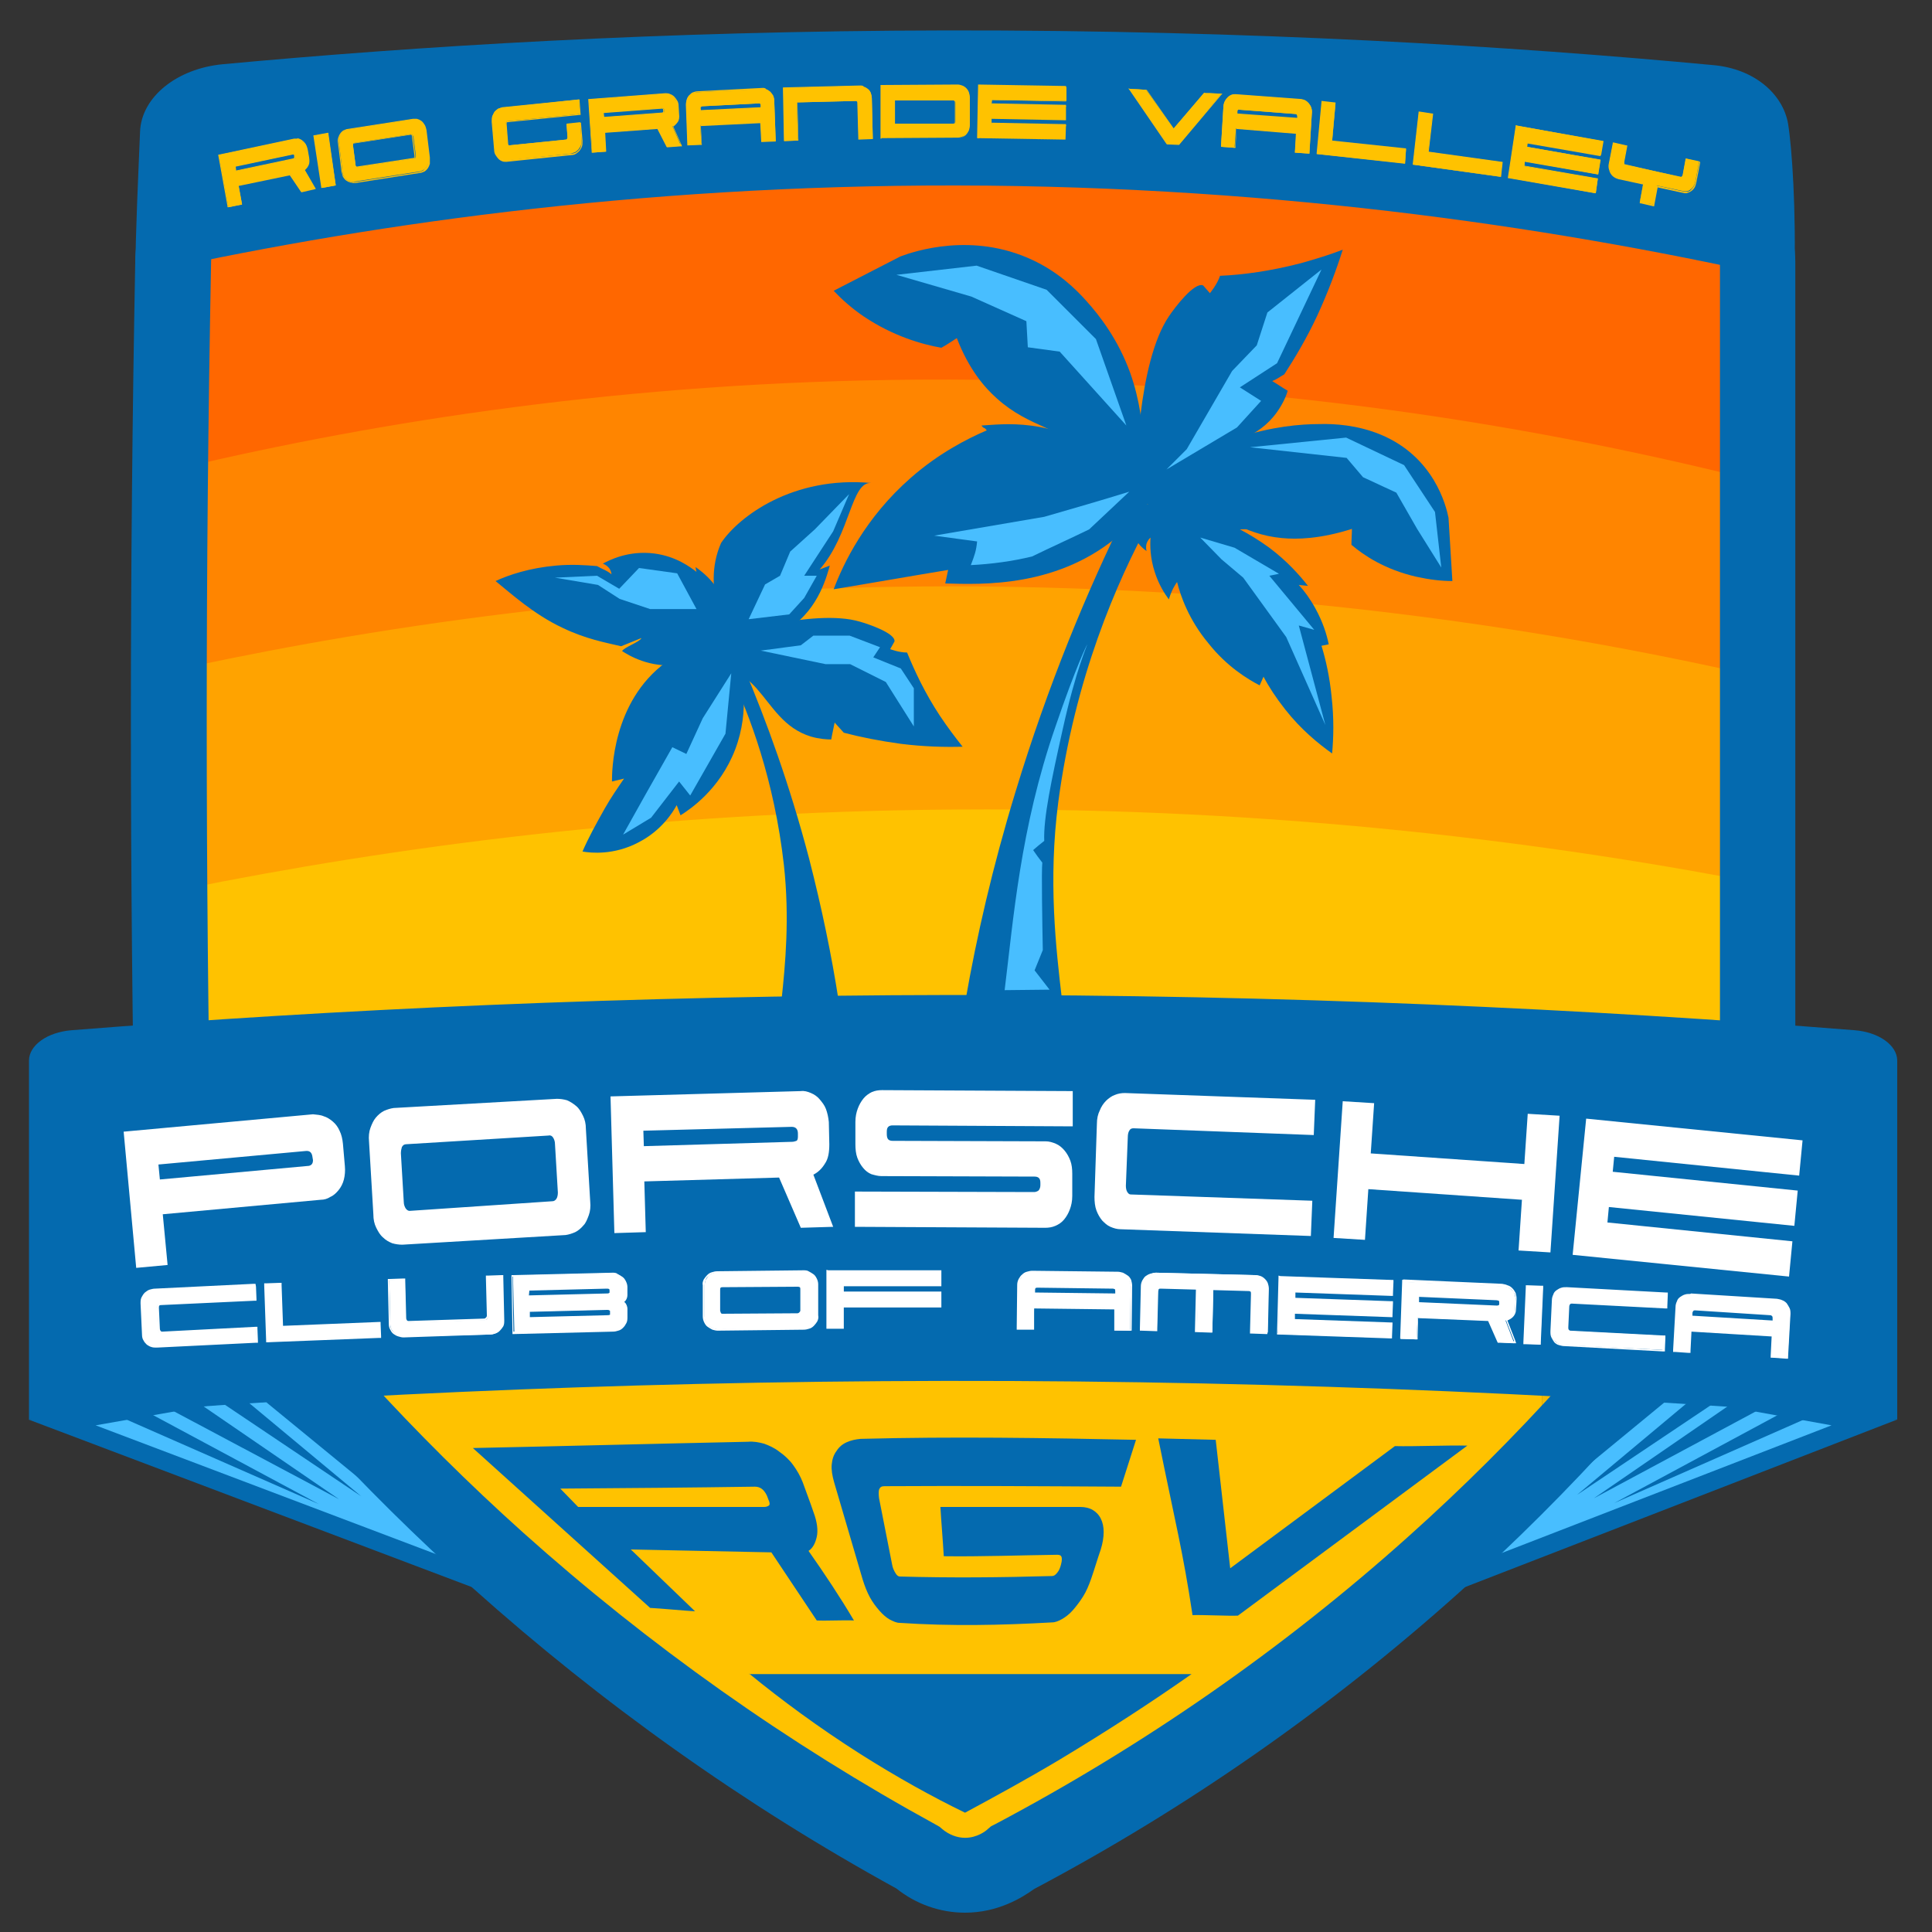 <?xml version="1.0" encoding="UTF-8"?>
<svg xmlns="http://www.w3.org/2000/svg" xmlns:xlink="http://www.w3.org/1999/xlink" version="1.1" id="Layer_1" x="0px" y="0px" viewBox="0 0 400 400" style="enable-background:new 0 0 400 400;" xml:space="preserve"><rect x="0" y="0" width="400" height="400" fill="#333333" stroke="none"/> <style type="text/css"> .st0{fill:none;} .st1{fill:#FF6700;} .st2{fill:#FFC200;} .st3{fill:#FF8500;} .st4{fill:#FFA300;} .st5{clip-path:url(#SVGID_00000180354868972126402810000012230178815915679136_);fill:#FFC200;} .st6{clip-path:url(#SVGID_00000180354868972126402810000012230178815915679136_);fill:#FFC100;} .st7{clip-path:url(#SVGID_00000180354868972126402810000012230178815915679136_);fill:#FFC000;} .st8{clip-path:url(#SVGID_00000180354868972126402810000012230178815915679136_);fill:#FFBF00;} .st9{clip-path:url(#SVGID_00000180354868972126402810000012230178815915679136_);fill:#FFBE00;} .st10{clip-path:url(#SVGID_00000180354868972126402810000012230178815915679136_);fill:#FFBD00;} .st11{clip-path:url(#SVGID_00000180354868972126402810000012230178815915679136_);fill:#FFBC00;} .st12{clip-path:url(#SVGID_00000180354868972126402810000012230178815915679136_);fill:#FFBB00;} .st13{clip-path:url(#SVGID_00000180354868972126402810000012230178815915679136_);fill:#FFBA00;} .st14{clip-path:url(#SVGID_00000180354868972126402810000012230178815915679136_);fill:#FFB900;} .st15{clip-path:url(#SVGID_00000180354868972126402810000012230178815915679136_);fill:#FFB800;} .st16{clip-path:url(#SVGID_00000180354868972126402810000012230178815915679136_);fill:#FFB700;} .st17{clip-path:url(#SVGID_00000180354868972126402810000012230178815915679136_);fill:#FFB600;} .st18{clip-path:url(#SVGID_00000180354868972126402810000012230178815915679136_);fill:#FFB500;} .st19{clip-path:url(#SVGID_00000180354868972126402810000012230178815915679136_);fill:#FFB400;} .st20{clip-path:url(#SVGID_00000180354868972126402810000012230178815915679136_);fill:#FFB300;} .st21{clip-path:url(#SVGID_00000180354868972126402810000012230178815915679136_);fill:#FFB200;} .st22{clip-path:url(#SVGID_00000180354868972126402810000012230178815915679136_);fill:#FFB100;} .st23{clip-path:url(#SVGID_00000180354868972126402810000012230178815915679136_);fill:#FFAF00;} .st24{clip-path:url(#SVGID_00000180354868972126402810000012230178815915679136_);fill:#FFAE00;} .st25{clip-path:url(#SVGID_00000180354868972126402810000012230178815915679136_);fill:#FFAC00;} .st26{clip-path:url(#SVGID_00000180354868972126402810000012230178815915679136_);fill:#FFAA00;} .st27{clip-path:url(#SVGID_00000180354868972126402810000012230178815915679136_);fill:#FFA900;} .st28{clip-path:url(#SVGID_00000180354868972126402810000012230178815915679136_);fill:#FFA700;} .st29{clip-path:url(#SVGID_00000180354868972126402810000012230178815915679136_);fill:#FFA500;} .st30{clip-path:url(#SVGID_00000180354868972126402810000012230178815915679136_);fill:#FFA300;} .st31{clip-path:url(#SVGID_00000180354868972126402810000012230178815915679136_);fill:#FFA000;} .st32{clip-path:url(#SVGID_00000180354868972126402810000012230178815915679136_);fill:#FF9E00;} .st33{clip-path:url(#SVGID_00000180354868972126402810000012230178815915679136_);fill:#FF9C00;} .st34{clip-path:url(#SVGID_00000180354868972126402810000012230178815915679136_);fill:#FF9900;} .st35{clip-path:url(#SVGID_00000180354868972126402810000012230178815915679136_);fill:#FF9600;} .st36{clip-path:url(#SVGID_00000180354868972126402810000012230178815915679136_);fill:#FF9300;} .st37{clip-path:url(#SVGID_00000180354868972126402810000012230178815915679136_);fill:#FF9000;} .st38{clip-path:url(#SVGID_00000180354868972126402810000012230178815915679136_);fill:#FF8D00;} .st39{clip-path:url(#SVGID_00000180354868972126402810000012230178815915679136_);fill:#FF8A00;} .st40{clip-path:url(#SVGID_00000180354868972126402810000012230178815915679136_);fill:#FF8600;} .st41{clip-path:url(#SVGID_00000180354868972126402810000012230178815915679136_);fill:#FF8200;} .st42{clip-path:url(#SVGID_00000180354868972126402810000012230178815915679136_);fill:#FF7F00;} .st43{clip-path:url(#SVGID_00000180354868972126402810000012230178815915679136_);fill:#FF7A00;} .st44{clip-path:url(#SVGID_00000180354868972126402810000012230178815915679136_);fill:#FF7600;} .st45{clip-path:url(#SVGID_00000180354868972126402810000012230178815915679136_);fill:#FF7200;} .st46{clip-path:url(#SVGID_00000180354868972126402810000012230178815915679136_);fill:#FF6D00;} .st47{clip-path:url(#SVGID_00000180354868972126402810000012230178815915679136_);fill:#FF6800;} .st48{fill:#046AAF;} .st49{fill:#48BEFF;} .st50{fill:#FFFFFF;} .st51{fill:#FCC10A;} </style> <g> <line class="st0" x1="142.4" y1="328.1" x2="264.3" y2="329"></line> </g> <g> <path class="st1" d="M39.5,53.4C81.3,43.2,137.9,33.7,205.1,34c63.4,0.4,117.1,9.5,157.5,19.4c0.8,55.9,1.6,111.7,2.5,167.6 l-329,4.8L39.5,53.4z"></path> </g> <g> <path class="st2" d="M35.9,165.2c48.5-7,101.8-11.7,159.2-12.3c60.9-0.6,117.2,3.4,168.3,10.2c0.2,20.5,0.4,41.1,0.6,61.6 c-50.5-5.7-106.1-8.9-166-7.5c-58.8,1.4-113.4,6.9-163,14.7C35.3,209.7,35.6,187.5,35.9,165.2z"></path> </g> <g> <path class="st3" d="M37.9,96.8c39.9-9.4,91.6-17.8,152.2-18.2c71.4-0.5,131.3,10.2,175.2,21.4c0,14,0,28,0,42.1 c-41.9-9.5-96.2-17.9-159.6-18.3c-67.9-0.4-125.6,8.6-169.4,18.5C36.9,127.1,37.4,111.9,37.9,96.8z"></path> </g> <g> <path class="st4" d="M39.6,138c40.8-8.7,94.3-16.6,157.2-16.6c69.1,0,127.3,9.4,170.2,19.4c0,14.2-0.1,28.4-0.1,42.6 c-44.3-8.7-101.6-16.3-168.8-15.8C134.9,168,80.5,175.5,38,184.1C38.5,168.7,39.1,153.4,39.6,138z"></path> </g> <g> <g> <defs> <path id="SVGID_1_" d="M66.1,283.2h268c-14.1,17.7-34,39.3-60.9,60.4c-27,21.1-52.8,35.2-73.4,44.6 c-21.8-10.1-49.2-25.4-77.5-48.4C98.1,320.2,79.7,300.2,66.1,283.2z"></path> </defs> <clipPath id="SVGID_00000094602723604515401880000017513587753923828399_"> <use xlink:href="#SVGID_1_" style="overflow:visible;"></use> </clipPath> <rect x="66.1" y="283.2" style="clip-path:url(#SVGID_00000094602723604515401880000017513587753923828399_);fill:#FFC200;" width="253.2" height="105"></rect> <rect x="319.3" y="283.2" style="clip-path:url(#SVGID_00000094602723604515401880000017513587753923828399_);fill:#FFC200;" width="0.1" height="105"></rect> <rect x="319.3" y="283.2" style="clip-path:url(#SVGID_00000094602723604515401880000017513587753923828399_);fill:#FFC200;" width="0.1" height="105"></rect> <rect x="319.4" y="283.2" style="clip-path:url(#SVGID_00000094602723604515401880000017513587753923828399_);fill:#FFC200;" width="0.1" height="105"></rect> <rect x="319.4" y="283.2" style="clip-path:url(#SVGID_00000094602723604515401880000017513587753923828399_);fill:#FFC200;" width="0.1" height="105"></rect> <rect x="319.5" y="283.2" style="clip-path:url(#SVGID_00000094602723604515401880000017513587753923828399_);fill:#FFC200;" width="0.1" height="105"></rect> <rect x="319.5" y="283.2" style="clip-path:url(#SVGID_00000094602723604515401880000017513587753923828399_);fill:#FFC200;" width="0.1" height="105"></rect> <rect x="319.6" y="283.2" style="clip-path:url(#SVGID_00000094602723604515401880000017513587753923828399_);fill:#FFC200;" width="0.1" height="105"></rect> <rect x="319.6" y="283.2" style="clip-path:url(#SVGID_00000094602723604515401880000017513587753923828399_);fill:#FFC200;" width="0.1" height="105"></rect> <rect x="319.7" y="283.2" style="clip-path:url(#SVGID_00000094602723604515401880000017513587753923828399_);fill:#FFC200;" width="0.1" height="105"></rect> <rect x="319.7" y="283.2" style="clip-path:url(#SVGID_00000094602723604515401880000017513587753923828399_);fill:#FFC200;" width="0.1" height="105"></rect> <rect x="319.8" y="283.2" style="clip-path:url(#SVGID_00000094602723604515401880000017513587753923828399_);fill:#FFC200;" width="0.1" height="105"></rect> <rect x="319.8" y="283.2" style="clip-path:url(#SVGID_00000094602723604515401880000017513587753923828399_);fill:#FFC200;" width="0.1" height="105"></rect> <rect x="319.9" y="283.2" style="clip-path:url(#SVGID_00000094602723604515401880000017513587753923828399_);fill:#FFC200;" width="0.1" height="105"></rect> <rect x="319.9" y="283.2" style="clip-path:url(#SVGID_00000094602723604515401880000017513587753923828399_);fill:#FFC200;" width="0.1" height="105"></rect> <rect x="320" y="283.2" style="clip-path:url(#SVGID_00000094602723604515401880000017513587753923828399_);fill:#FFC200;" width="0.1" height="105"></rect> <rect x="320" y="283.2" style="clip-path:url(#SVGID_00000094602723604515401880000017513587753923828399_);fill:#FFC200;" width="0.1" height="105"></rect> <rect x="320.1" y="283.2" style="clip-path:url(#SVGID_00000094602723604515401880000017513587753923828399_);fill:#FFC200;" width="0.1" height="105"></rect> <rect x="320.1" y="283.2" style="clip-path:url(#SVGID_00000094602723604515401880000017513587753923828399_);fill:#FFC200;" width="0.1" height="105"></rect> <rect x="320.2" y="283.2" style="clip-path:url(#SVGID_00000094602723604515401880000017513587753923828399_);fill:#FFC200;" width="0.1" height="105"></rect> <rect x="320.2" y="283.2" style="clip-path:url(#SVGID_00000094602723604515401880000017513587753923828399_);fill:#FFC200;" width="0.1" height="105"></rect> <rect x="320.3" y="283.2" style="clip-path:url(#SVGID_00000094602723604515401880000017513587753923828399_);fill:#FFC200;" width="0.1" height="105"></rect> <rect x="320.3" y="283.2" style="clip-path:url(#SVGID_00000094602723604515401880000017513587753923828399_);fill:#FFC200;" width="0.1" height="105"></rect> <rect x="320.4" y="283.2" style="clip-path:url(#SVGID_00000094602723604515401880000017513587753923828399_);fill:#FFC200;" width="0.1" height="105"></rect> <rect x="320.4" y="283.2" style="clip-path:url(#SVGID_00000094602723604515401880000017513587753923828399_);fill:#FFC200;" width="0.1" height="105"></rect> <rect x="320.5" y="283.2" style="clip-path:url(#SVGID_00000094602723604515401880000017513587753923828399_);fill:#FFC200;" width="0.1" height="105"></rect> <rect x="320.5" y="283.2" style="clip-path:url(#SVGID_00000094602723604515401880000017513587753923828399_);fill:#FFC200;" width="0.1" height="105"></rect> <rect x="320.6" y="283.2" style="clip-path:url(#SVGID_00000094602723604515401880000017513587753923828399_);fill:#FFC200;" width="0.1" height="105"></rect> <rect x="320.6" y="283.2" style="clip-path:url(#SVGID_00000094602723604515401880000017513587753923828399_);fill:#FFC200;" width="0.1" height="105"></rect> <rect x="320.7" y="283.2" style="clip-path:url(#SVGID_00000094602723604515401880000017513587753923828399_);fill:#FFC200;" width="0.1" height="105"></rect> <rect x="320.7" y="283.2" style="clip-path:url(#SVGID_00000094602723604515401880000017513587753923828399_);fill:#FFC200;" width="0.1" height="105"></rect> <rect x="320.8" y="283.2" style="clip-path:url(#SVGID_00000094602723604515401880000017513587753923828399_);fill:#FFC200;" width="0.1" height="105"></rect> <rect x="320.8" y="283.2" style="clip-path:url(#SVGID_00000094602723604515401880000017513587753923828399_);fill:#FFC200;" width="0.1" height="105"></rect> <rect x="320.9" y="283.2" style="clip-path:url(#SVGID_00000094602723604515401880000017513587753923828399_);fill:#FFC100;" width="0.1" height="105"></rect> <rect x="320.9" y="283.2" style="clip-path:url(#SVGID_00000094602723604515401880000017513587753923828399_);fill:#FFC100;" width="0.1" height="105"></rect> <rect x="321" y="283.2" style="clip-path:url(#SVGID_00000094602723604515401880000017513587753923828399_);fill:#FFC100;" width="0.1" height="105"></rect> <rect x="321" y="283.2" style="clip-path:url(#SVGID_00000094602723604515401880000017513587753923828399_);fill:#FFC100;" width="0.1" height="105"></rect> <rect x="321.1" y="283.2" style="clip-path:url(#SVGID_00000094602723604515401880000017513587753923828399_);fill:#FFC100;" width="0.1" height="105"></rect> <rect x="321.1" y="283.2" style="clip-path:url(#SVGID_00000094602723604515401880000017513587753923828399_);fill:#FFC100;" width="0.1" height="105"></rect> <rect x="321.2" y="283.2" style="clip-path:url(#SVGID_00000094602723604515401880000017513587753923828399_);fill:#FFC100;" width="0.1" height="105"></rect> <rect x="321.2" y="283.2" style="clip-path:url(#SVGID_00000094602723604515401880000017513587753923828399_);fill:#FFC100;" width="0.1" height="105"></rect> <rect x="321.3" y="283.2" style="clip-path:url(#SVGID_00000094602723604515401880000017513587753923828399_);fill:#FFC000;" width="0.1" height="105"></rect> <rect x="321.3" y="283.2" style="clip-path:url(#SVGID_00000094602723604515401880000017513587753923828399_);fill:#FFC000;" width="0.1" height="105"></rect> <rect x="321.4" y="283.2" style="clip-path:url(#SVGID_00000094602723604515401880000017513587753923828399_);fill:#FFC000;" width="0.1" height="105"></rect> <rect x="321.4" y="283.2" style="clip-path:url(#SVGID_00000094602723604515401880000017513587753923828399_);fill:#FFC000;" width="0.1" height="105"></rect> <rect x="321.5" y="283.2" style="clip-path:url(#SVGID_00000094602723604515401880000017513587753923828399_);fill:#FFBF00;" width="0.1" height="105"></rect> <rect x="321.5" y="283.2" style="clip-path:url(#SVGID_00000094602723604515401880000017513587753923828399_);fill:#FFBF00;" width="0.1" height="105"></rect> <rect x="321.6" y="283.2" style="clip-path:url(#SVGID_00000094602723604515401880000017513587753923828399_);fill:#FFBF00;" width="0.1" height="105"></rect> <rect x="321.6" y="283.2" style="clip-path:url(#SVGID_00000094602723604515401880000017513587753923828399_);fill:#FFBE00;" width="0.1" height="105"></rect> <rect x="321.7" y="283.2" style="clip-path:url(#SVGID_00000094602723604515401880000017513587753923828399_);fill:#FFBE00;" width="0.1" height="105"></rect> <rect x="321.7" y="283.2" style="clip-path:url(#SVGID_00000094602723604515401880000017513587753923828399_);fill:#FFBD00;" width="0.1" height="105"></rect> <rect x="321.8" y="283.2" style="clip-path:url(#SVGID_00000094602723604515401880000017513587753923828399_);fill:#FFBD00;" width="0.1" height="105"></rect> <rect x="321.8" y="283.2" style="clip-path:url(#SVGID_00000094602723604515401880000017513587753923828399_);fill:#FFBC00;" width="0.1" height="105"></rect> <rect x="321.9" y="283.2" style="clip-path:url(#SVGID_00000094602723604515401880000017513587753923828399_);fill:#FFBC00;" width="0.1" height="105"></rect> <rect x="321.9" y="283.2" style="clip-path:url(#SVGID_00000094602723604515401880000017513587753923828399_);fill:#FFBB00;" width="0.1" height="105"></rect> <rect x="322" y="283.2" style="clip-path:url(#SVGID_00000094602723604515401880000017513587753923828399_);fill:#FFBB00;" width="0.1" height="105"></rect> <rect x="322" y="283.2" style="clip-path:url(#SVGID_00000094602723604515401880000017513587753923828399_);fill:#FFBA00;" width="0.1" height="105"></rect> <rect x="322.1" y="283.2" style="clip-path:url(#SVGID_00000094602723604515401880000017513587753923828399_);fill:#FFB900;" width="0.1" height="105"></rect> <rect x="322.1" y="283.2" style="clip-path:url(#SVGID_00000094602723604515401880000017513587753923828399_);fill:#FFB800;" width="0.1" height="105"></rect> <rect x="322.2" y="283.2" style="clip-path:url(#SVGID_00000094602723604515401880000017513587753923828399_);fill:#FFB700;" width="0.1" height="105"></rect> <rect x="322.2" y="283.2" style="clip-path:url(#SVGID_00000094602723604515401880000017513587753923828399_);fill:#FFB600;" width="0.1" height="105"></rect> <rect x="322.3" y="283.2" style="clip-path:url(#SVGID_00000094602723604515401880000017513587753923828399_);fill:#FFB500;" width="0.1" height="105"></rect> <rect x="322.3" y="283.2" style="clip-path:url(#SVGID_00000094602723604515401880000017513587753923828399_);fill:#FFB400;" width="0.1" height="105"></rect> <rect x="322.4" y="283.2" style="clip-path:url(#SVGID_00000094602723604515401880000017513587753923828399_);fill:#FFB300;" width="0.1" height="105"></rect> <rect x="322.4" y="283.2" style="clip-path:url(#SVGID_00000094602723604515401880000017513587753923828399_);fill:#FFB200;" width="0.1" height="105"></rect> <rect x="322.5" y="283.2" style="clip-path:url(#SVGID_00000094602723604515401880000017513587753923828399_);fill:#FFB100;" width="0.1" height="105"></rect> <rect x="322.5" y="283.2" style="clip-path:url(#SVGID_00000094602723604515401880000017513587753923828399_);fill:#FFAF00;" width="0.1" height="105"></rect> <rect x="322.6" y="283.2" style="clip-path:url(#SVGID_00000094602723604515401880000017513587753923828399_);fill:#FFAE00;" width="0.1" height="105"></rect> <rect x="322.6" y="283.2" style="clip-path:url(#SVGID_00000094602723604515401880000017513587753923828399_);fill:#FFAC00;" width="0.1" height="105"></rect> <rect x="322.7" y="283.2" style="clip-path:url(#SVGID_00000094602723604515401880000017513587753923828399_);fill:#FFAA00;" width="0.1" height="105"></rect> <rect x="322.7" y="283.2" style="clip-path:url(#SVGID_00000094602723604515401880000017513587753923828399_);fill:#FFA900;" width="0.1" height="105"></rect> <rect x="322.8" y="283.2" style="clip-path:url(#SVGID_00000094602723604515401880000017513587753923828399_);fill:#FFA700;" width="0.1" height="105"></rect> <rect x="322.8" y="283.2" style="clip-path:url(#SVGID_00000094602723604515401880000017513587753923828399_);fill:#FFA500;" width="0.1" height="105"></rect> <rect x="322.9" y="283.2" style="clip-path:url(#SVGID_00000094602723604515401880000017513587753923828399_);fill:#FFA300;" width="0.1" height="105"></rect> <rect x="322.9" y="283.2" style="clip-path:url(#SVGID_00000094602723604515401880000017513587753923828399_);fill:#FFA000;" width="0.1" height="105"></rect> <rect x="323" y="283.2" style="clip-path:url(#SVGID_00000094602723604515401880000017513587753923828399_);fill:#FF9E00;" width="0.1" height="105"></rect> <rect x="323" y="283.2" style="clip-path:url(#SVGID_00000094602723604515401880000017513587753923828399_);fill:#FF9C00;" width="0.1" height="105"></rect> <rect x="323.1" y="283.2" style="clip-path:url(#SVGID_00000094602723604515401880000017513587753923828399_);fill:#FF9900;" width="0.1" height="105"></rect> <rect x="323.1" y="283.2" style="clip-path:url(#SVGID_00000094602723604515401880000017513587753923828399_);fill:#FF9600;" width="0.1" height="105"></rect> <rect x="323.2" y="283.2" style="clip-path:url(#SVGID_00000094602723604515401880000017513587753923828399_);fill:#FF9300;" width="0.1" height="105"></rect> <rect x="323.2" y="283.2" style="clip-path:url(#SVGID_00000094602723604515401880000017513587753923828399_);fill:#FF9000;" width="0.1" height="105"></rect> <rect x="323.3" y="283.2" style="clip-path:url(#SVGID_00000094602723604515401880000017513587753923828399_);fill:#FF8D00;" width="0.1" height="105"></rect> <rect x="323.3" y="283.2" style="clip-path:url(#SVGID_00000094602723604515401880000017513587753923828399_);fill:#FF8A00;" width="0.1" height="105"></rect> <rect x="323.4" y="283.2" style="clip-path:url(#SVGID_00000094602723604515401880000017513587753923828399_);fill:#FF8600;" width="0.1" height="105"></rect> <rect x="323.5" y="283.2" style="clip-path:url(#SVGID_00000094602723604515401880000017513587753923828399_);fill:#FF8200;" width="0.1" height="105"></rect> <rect x="323.5" y="283.2" style="clip-path:url(#SVGID_00000094602723604515401880000017513587753923828399_);fill:#FF7F00;" width="0.1" height="105"></rect> <rect x="323.6" y="283.2" style="clip-path:url(#SVGID_00000094602723604515401880000017513587753923828399_);fill:#FF7A00;" width="0.1" height="105"></rect> <rect x="323.6" y="283.2" style="clip-path:url(#SVGID_00000094602723604515401880000017513587753923828399_);fill:#FF7600;" width="0.1" height="105"></rect> <rect x="323.7" y="283.2" style="clip-path:url(#SVGID_00000094602723604515401880000017513587753923828399_);fill:#FF7200;" width="0.1" height="105"></rect> <rect x="323.7" y="283.2" style="clip-path:url(#SVGID_00000094602723604515401880000017513587753923828399_);fill:#FF6D00;" width="0.1" height="105"></rect> <rect x="323.8" y="283.2" style="clip-path:url(#SVGID_00000094602723604515401880000017513587753923828399_);fill:#FF6800;" width="0.1" height="105"></rect> <rect x="323.8" y="283.2" style="clip-path:url(#SVGID_00000094602723604515401880000017513587753923828399_);fill:#FF6800;" width="10.3" height="105"></rect> </g> </g> <g> <path class="st48" d="M155.1,346.5c6.6,5.4,14.3,11.1,23.1,16.7c7.6,4.8,14.8,8.8,21.6,12.1c6.3-3.4,12.9-7,19.6-11 c9.8-5.9,18.9-11.8,27.3-17.7h-47.3H155.1z"></path> </g> <g> <g> <polygon class="st49" points="12.9,294.5 65.4,285.2 102.9,328.6 "></polygon> </g> <g> <path class="st48" d="M64.7,287.2l32,37l-76.9-29.1L64.7,287.2 M66.1,283.2L5.9,293.9l103.2,39L66.1,283.2L66.1,283.2z"></path> </g> </g> <g> <g> <polygon class="st49" points="334.8,285.2 386,294.5 298.2,328.5 "></polygon> </g> <g> <g> <path class="st48" d="M335.5,287.2l43.7,7.9l-74.9,29L335.5,287.2 M334.1,283.2l-41.9,49.7l100.6-39L334.1,283.2L334.1,283.2z"></path> </g> </g> </g> <g> <path class="st48" d="M199.8,396c-5.2,0-10.2-1.8-14.2-5c-31.5-17.3-61-38.3-87.7-62.2c-23-20.6-44.1-43.6-62.7-68.3 c-2.1-2-3.9-4.5-5.1-7.1c-1.4-3-2-6.1-2.1-9.4c-0.6-31.5-0.9-63.4-0.9-94.9c0-31.5,0.3-63.4,0.9-94.9c0-11,7.9-20.4,18.8-22.4 c48.7-8.8,98.6-13.3,148.1-13.6c52.8-0.3,106,4.3,158,13.6c10.9,2,18.8,11.4,18.8,22.5v189.5c0,6.3-2.6,12.3-7.1,16.6 c-18.3,25.2-39.4,48.6-62.6,69.4c-26.7,23.9-56.2,44.5-87.9,61.3C211.6,392.9,206.6,396,199.8,396z M199.8,33.8c-1.6,0-3.2,0-4.8,0 c-48.6,0.3-97.5,4.8-145.4,13.4c-3.4,0.6-5.9,3.6-5.9,7.1l0,0.2c-0.6,31.4-0.9,63.2-0.9,94.6c0,31.4,0.3,63.2,0.9,94.6l0,0.2 c0,1,0.2,2.1,0.7,3c0.5,1.2,1.3,2,1.8,2.5l0.6,0.5l0.5,0.7c18.1,24.1,38.6,46.6,61,66.7c26,23.3,54.8,43.7,85.5,60.5l0.7,0.4 l0.6,0.5c1.3,1.1,3,1.8,4.7,1.8c2.5,0,4.3-1.4,4.7-1.8l0.7-0.6l0.8-0.4c30.8-16.3,59.6-36.3,85.5-59.5c22.6-20.2,43.1-43,60.9-67.6 l0.5-0.7l0.7-0.6c1.6-1.4,2.5-3.4,2.5-5.5V54.3c0-3.5-2.5-6.5-6-7.1C300.6,38.3,250,33.8,199.8,33.8z"></path> </g> <g> <path class="st48" d="M392.8,293.9c-57.8-4.8-124-8.1-197.1-8c-70.1,0.1-133.8,3.3-189.7,8v-74.3c0-3.2,3.8-5.9,8.8-6.3 c54.1-4.3,115.3-7.2,182.4-7.3c68.9-0.1,131.6,2.9,186.8,7.3c5,0.4,8.8,3.1,8.8,6.3V293.9z"></path> </g> <g> <path class="st50" d="M67,231.1c0.7,0.2,1.3,0.6,1.9,1.1c0.6,0.5,1.1,1.2,1.4,1.9c0.4,0.8,0.6,1.7,0.7,2.7l0.4,4.6 c0.1,1,0,2-0.2,2.8c-0.2,0.8-0.6,1.6-1.1,2.2c-0.5,0.6-1,1.1-1.7,1.4c-0.6,0.4-1.3,0.6-2,0.6l-32.7,3l1,10.5l-6.5,0.6l-2.6-28.2 l39.2-3.6C65.6,230.8,66.3,230.8,67,231.1z M32.8,241.1l0.3,3.1l30.6-2.8c0.3,0,0.6-0.1,0.8-0.3c0.2-0.2,0.3-0.5,0.3-0.9l-0.1-0.6 c-0.1-0.9-0.5-1.4-1.4-1.3L32.8,241.1z"></path> <path class="st50" d="M115.3,227.5c0.7,0,1.4,0.1,2.1,0.3c0.7,0.3,1.3,0.7,1.9,1.2c0.6,0.5,1,1.2,1.4,2c0.4,0.8,0.6,1.7,0.6,2.7 l0.9,15.1c0.1,1,0,2-0.3,2.8c-0.3,0.8-0.6,1.6-1.1,2.1c-0.5,0.6-1.1,1.1-1.7,1.4c-0.7,0.3-1.3,0.5-2,0.6l-33.8,2 c-0.7,0-1.4-0.1-2.1-0.3c-0.7-0.3-1.3-0.6-1.9-1.2c-0.6-0.5-1-1.2-1.4-2c-0.4-0.8-0.6-1.7-0.6-2.8l-0.9-15.1c-0.1-1,0-2,0.3-2.8 c0.3-0.8,0.6-1.5,1.1-2.1c0.5-0.6,1.1-1.1,1.7-1.4c0.7-0.3,1.3-0.5,2-0.6L115.3,227.5z M114.4,248.7c0.3,0,0.6-0.2,0.8-0.5 c0.2-0.3,0.3-0.8,0.3-1.3l-0.6-10.1c0-0.5-0.2-1-0.4-1.3c-0.2-0.3-0.5-0.5-0.9-0.4l-29.5,1.8c-0.4,0-0.7,0.2-0.9,0.6 c-0.1,0.3-0.2,0.8-0.2,1.3l0.6,10.1c0,0.5,0.2,1,0.4,1.3c0.2,0.3,0.5,0.5,0.8,0.5L114.4,248.7z"></path> <path class="st50" d="M167.9,226.3c0.7,0.3,1.3,0.7,1.8,1.3c0.5,0.6,1,1.2,1.3,2c0.3,0.8,0.5,1.7,0.6,2.7l0.1,4.6 c0,1.6-0.2,3-0.9,4c-0.6,1-1.4,1.8-2.4,2.3l4.1,10.8l-6.7,0.2l-4.5-10.4l-27.9,0.8l0.3,10.5l-6.5,0.2l-0.8-28.3l39.4-1.1 C166.5,225.8,167.2,226,167.9,226.3z M133.2,234.1l0.1,3.2l30.7-0.9c0.3,0,0.6-0.1,0.9-0.2c0.2-0.1,0.3-0.4,0.3-0.9l0-0.6 c0-1-0.5-1.4-1.3-1.4L133.2,234.1z"></path> <path class="st50" d="M214.1,246.8c0.3,0,0.6-0.1,0.9-0.3c0.2-0.2,0.4-0.6,0.4-1.1l0-0.5c0-0.5-0.1-0.8-0.3-1 c-0.2-0.2-0.5-0.3-0.9-0.3l-31.7-0.1c-0.7,0-1.4-0.2-2.1-0.4c-0.7-0.3-1.2-0.7-1.7-1.3c-0.5-0.6-0.9-1.3-1.2-2.1 c-0.3-0.8-0.4-1.8-0.4-2.8l0-4.6c0-1.1,0.2-2,0.5-2.8c0.3-0.8,0.7-1.5,1.2-2.1c0.5-0.6,1.1-1,1.7-1.3c0.7-0.3,1.4-0.4,2.1-0.4 l39.5,0.2l0,7.3l-37.3-0.2c-0.4,0-0.7,0.1-0.9,0.3c-0.2,0.2-0.3,0.5-0.3,1l0,0.5c0,0.5,0.1,0.9,0.3,1.1c0.2,0.2,0.5,0.3,0.9,0.3 l31.7,0.1c0.7,0,1.4,0.2,2.1,0.5c0.7,0.3,1.3,0.8,1.8,1.4c0.5,0.6,0.9,1.3,1.2,2.1c0.3,0.8,0.4,1.7,0.4,2.7l0,4.6 c0,1.1-0.2,2-0.5,2.8c-0.3,0.8-0.7,1.5-1.2,2.1c-0.5,0.6-1.1,1-1.8,1.3c-0.7,0.3-1.4,0.4-2.1,0.4l-39.4-0.2l0-7.3L214.1,246.8z"></path> <path class="st50" d="M271.7,248.6l-0.3,7.3l-39.4-1.4c-0.7,0-1.4-0.2-2.1-0.5c-0.7-0.3-1.2-0.8-1.7-1.3c-0.5-0.6-0.9-1.3-1.2-2.1 c-0.3-0.8-0.4-1.8-0.4-2.8l0.5-15.1c0-1.1,0.2-2,0.6-2.8c0.3-0.8,0.8-1.5,1.3-2c0.5-0.5,1.2-1,1.8-1.2c0.7-0.3,1.4-0.4,2.1-0.4 l39.4,1.4l-0.3,7.3l-37.3-1.4c-0.4,0-0.7,0.1-0.9,0.5c-0.2,0.3-0.3,0.8-0.3,1.3l-0.4,10.1c0,0.5,0.1,1,0.3,1.3 c0.2,0.3,0.4,0.5,0.7,0.5L271.7,248.6z"></path> <path class="st50" d="M283.8,238.8l31.8,2.2l0.7-10.4l6.6,0.4l-1.9,28.3l-6.6-0.4l0.7-10.5l-31.8-2.2l-0.7,10.5l-6.5-0.4l1.9-28.3 l6.5,0.4L283.8,238.8z"></path> <path class="st50" d="M333.1,249.9l-0.3,3.2l38.3,3.9l-0.7,7.3l-44.8-4.5l2.8-28.2l44.8,4.5l-0.7,7.3l-38.3-3.9l-0.3,3.1l38.3,3.9 l-0.7,7.3L333.1,249.9z"></path> </g> <g> <polygon class="st48" points="55.1,290.3 78.9,309.8 59.5,289.4 "></polygon> </g> <g> <polygon class="st48" points="347.1,288.3 323.4,307.8 342.7,287.5 "></polygon> </g> <g> <g> <path class="st48" d="M158.2,298.9c1.1,0.4,2.2,0.9,3.2,1.7c1,0.7,2,1.6,2.8,2.7c0.8,1.1,1.5,2.3,2,3.6c0.7,2,1.5,4,2.2,6.1 c0.8,2.1,1,3.9,0.7,5.2c-0.3,1.3-0.8,2.3-1.7,2.9c3.3,4.7,6.5,9.5,9.4,14.4c-2.1-0.1-5.7,0.1-7.7,0l-9.4-14.1 c-10.4-0.2-18.7-0.4-29.1-0.6l13.3,12.8c-2-0.1-7.2-0.6-9.3-0.7c-12.2-11-24.5-22.1-36.7-33.1c19-0.4,38-0.9,57-1.3 C156,298.4,157.1,298.6,158.2,298.9z M116,308.2c1.5,1.5,2.2,2.3,3.7,3.8c12.8,0,25.7,0,38.5,0c0.4,0,0.7-0.1,1-0.3 c0.2-0.2,0.2-0.6-0.1-1.2c-0.1-0.3-0.2-0.5-0.3-0.8c-0.6-1.3-1.4-1.9-2.5-1.9C142.9,308,129.4,308.1,116,308.2z"></path> </g> <g> <path class="st48" d="M235.2,298.1c-1,3.2-2.1,6.5-3.1,9.7c-16.3-0.1-32.7-0.2-49-0.1c-0.6,0-0.9,0.2-1.1,0.7 c-0.1,0.4-0.1,1,0,1.8c0.9,4.6,1.8,9.1,2.7,13.7c0.1,0.7,0.4,1.3,0.7,1.8c0.3,0.5,0.6,0.7,0.9,0.7c10.5,0.3,21,0.2,31.5-0.1 c0.4,0,0.7-0.2,1.1-0.7c0.4-0.5,0.6-1,0.8-1.8c0-0.2,0.1-0.3,0.1-0.5c0.1-0.6,0-1-0.1-1.1c-0.1-0.2-0.4-0.3-0.8-0.3 c-7.8,0.1-15.7,0.4-23.5,0.3c-0.2-3.4-0.5-6.8-0.7-10.2c9.7,0,19.3,0,29,0c0.9,0,1.8,0.2,2.5,0.6c0.7,0.4,1.3,1,1.7,1.8 c0.4,0.8,0.6,1.7,0.6,2.8c0,1.1-0.2,2.3-0.6,3.6c-0.7,2-1.3,4.1-2,6.1c-0.5,1.4-1,2.6-1.7,3.7c-0.7,1.1-1.4,2-2.1,2.8 c-0.7,0.8-1.5,1.4-2.2,1.8c-0.7,0.4-1.4,0.7-2.1,0.7c-10.7,0.6-20.9,0.8-31.5,0.1c-0.7,0-1.3-0.3-2.1-0.7c-0.7-0.4-1.4-1-2.1-1.8 c-0.7-0.8-1.4-1.7-2-2.8c-0.6-1.1-1.1-2.4-1.5-3.7c-2-6.7-3.9-13.4-5.9-20.1c-0.4-1.4-0.6-2.6-0.5-3.7c0.1-1.1,0.4-2,1-2.8 c0.5-0.8,1.2-1.4,2.1-1.8c0.9-0.4,1.8-0.6,2.9-0.7C197.3,297.4,216.2,297.7,235.2,298.1z"></path> </g> <g> <path class="st48" d="M303.8,299.3l-47.5,35.2c-1.8,0.1-7.6-0.2-9.4-0.1c-2-13.3-3.5-18.8-7.1-36.6c4,0.1,8,0.2,11.9,0.3l3,26.6 l34.1-25.3C292.8,299.5,299.8,299.2,303.8,299.3z"></path> </g> </g> <g> <path class="st48" d="M233.1,106.1c-8,16.2-16.1,35.6-22.9,58c-4.7,15.4-8,29.8-10.3,43l20,0.1c-1.3-11-2.9-24.9-0.8-41.1 c3.4-25.7,12.1-45.6,19-58.3C236.4,107.2,234.7,106.7,233.1,106.1z"></path> </g> <g> <path class="st48" d="M260.8,141.9c0.3-0.6,0.5-1.2,0.8-1.8c1.1,2.1,2.6,4.4,4.5,6.8c3.3,4.2,6.9,7.1,9.7,9.1 c0.3-3.3,0.4-7.2-0.1-11.7c-0.4-4.1-1.2-7.7-2.1-10.6c0.5-0.1,1-0.2,1.5-0.3c-0.4-2-1.2-4.6-2.8-7.5c-1.1-2-2.3-3.6-3.4-4.8 c0.6,0.1,1.2,0.1,1.9,0.2c-1.8-2.3-4.4-5.2-8-7.9c-2.2-1.6-4.2-2.8-6.1-3.8c1,0,2-0.1,3.1-0.1c-1.1-1.3-2.7-3.1-5.1-4.7 c-2.6-1.8-5.1-2.7-6.9-3.2c-4.5,1.2-9.1,2.5-13.6,3.7c-0.2,0.7-0.7,2.8,0.3,5.1c0.8,2.1,2.3,3.3,2.9,3.7c-0.1-0.2-0.2-0.9,0-1.6 c0.2-0.6,0.6-1,0.8-1.2c-0.1,1.6-0.1,4.2,0.9,7.2c0.8,2.5,2,4.4,2.9,5.6c0.2-0.7,0.5-1.5,0.9-2.3c0.3-0.5,0.5-0.9,0.8-1.3 c0.7,2.8,2.4,7.8,6.5,12.7C254,138,258.3,140.6,260.8,141.9z"></path> </g> <g> <polygon class="st49" points="255.6,113.4 264.8,118.8 262.8,119.2 272.1,130.4 268.9,129.5 274.4,150.1 266.3,131.9 257.4,119.6 252.9,115.8 248.5,111.3 "></polygon> </g> <g> <path class="st48" d="M235,106.4c5.2-7.3,10.6-10.7,14.5-12.5c5.1-2.2,11-3.1,14.9-8.6c1.2-1.7,1.9-3.3,2.2-4.4 c-1.2-0.7-2-1.3-3.2-2c1-0.4,1.6-0.9,2.5-1.4c2.2-3.4,4.6-7.4,6.8-12.1c2.3-5,4-9.6,5.3-13.7c-2.6,1-5.5,1.9-8.7,2.8 c-6.2,1.6-11.9,2.4-16.7,2.6l0,0l0,0c-0.6,1.8-2.1,3.6-2.1,3.6l-1.4-1.6c-1.8-0.8-5.9,4.6-7.1,6.4C235.6,75,235,97.3,235,106.4z"></path> </g> <g> <polygon class="st49" points="273.6,55.8 262.4,64.7 260.2,71.5 255.1,76.8 245.7,93 241.5,97.2 256.1,88.5 261.1,83 256.7,80.2 264.4,75.2 "></polygon> </g> <g> <path class="st48" d="M235.7,103c-1.4-1.8-3.8-4.5-7.2-7.4c-8.8-7.2-15.2-6.9-22.1-13.1c-2.5-2.2-5.8-6-8.3-12.5 c-1.1,0.7-2.1,1.4-3.2,2c-4-0.7-10-2.4-16.1-6.5c-2.5-1.7-4.6-3.6-6.2-5.3c4.6-2.4,9.2-4.7,13.8-7.1c2.9-1.1,14.9-5.1,27.3,0.7 c5.4,2.5,9.1,6.1,11.3,8.6c2.7,3,6.5,7.9,9,14.8C238,88.6,236.6,98.5,235.7,103z"></path> </g> <g> <polygon class="st49" points="185.6,56.9 202.2,55 216.7,60 226.9,70.2 233.2,88.1 219.4,72.8 212.8,71.9 212.5,66.5 201.1,61.4 "></polygon> </g> <g> <path class="st48" d="M233.9,104.5c2.2-0.1,5.7-0.2,9.7,0.3c10.3,1.5,13.3,5.8,21.8,6.6c3.1,0.3,7.9,0.2,14.5-1.9 c0,1.1-0.1,2.2-0.1,3.3c2.6,2.2,6.9,5.1,13.4,6.6c2.7,0.6,5.2,0.9,7.5,0.9c-0.3-4.4-0.5-8.7-0.8-13.1c-0.5-2.5-3-12.6-14-17.2 c-4.8-2-9.6-2.3-12.8-2.2c-3.8,0-9.8,0.5-16.8,2.8C244.9,94.6,237.2,101.3,233.9,104.5z"></path> </g> <g> <polygon class="st49" points="298.4,117.5 297.1,106 290.7,96.3 278.7,90.6 258.8,92.6 278.8,94.8 282.2,98.8 289.1,102 293.4,109.5 "></polygon> </g> <g> <path class="st48" d="M237.6,104.6c-1.5,1.9-3.2,3.8-5.2,5.6c-12.9,11.6-29.3,10.8-36.7,10.6c0.3-1.4,0.3-1.4,0.6-2.8 c-7.9,1.3-15.8,2.7-23.7,4c2-5.3,6.5-14.8,16-23.1c5.7-5,11.5-8,15.7-9.8c-0.7-0.9-0.4-0.1-1.1-1c4-0.2,15-1.9,25.5,6.5 C233.1,97.9,235.9,101.7,237.6,104.6z"></path> </g> <g> <path class="st49" d="M193.4,110.9c7.6-1.3,15.2-2.6,22.8-3.9c5.9-1.7,11.8-3.4,17.6-5.2l-8.3,7.8c-3.9,1.9-7.9,3.7-11.8,5.6 c-4,1-8.6,1.6-12.7,1.8c0.8-2.1,1.1-2.9,1.3-4.9C199.4,111.7,196.4,111.3,193.4,110.9z"></path> </g> <g> <path class="st49" d="M225.1,133.4c0,0-2.2,4.2-6.6,17.1c-7.3,21.1-8.7,40-10.5,54.5l9.3-0.1l-3.1-4l1.7-4.2 c-0.1-5.2-0.3-16.5-0.1-18.1c-0.7-0.9-1.3-1.7-1.9-2.6c0.8-0.7,1.4-1.2,2.3-1.9c-0.2-4.7,1.5-12.7,3.8-23 C222.8,138.4,225.2,133.4,225.1,133.4z"></path> </g> <g> <path class="st48" d="M154,138.2c4.7,11.1,9.5,24.3,13.5,39.5c2.7,10.5,4.7,20.3,6.1,29.3l-11.8,0.1c0.8-7.5,1.7-17,0.5-28 c-2-17.6-7.1-31.1-11.2-39.8C152,138.9,153,138.6,154,138.2z"></path> </g> <g> <path class="st48" d="M142.4,134c7.5,2.3,11.8,5.8,14.3,8.6c3.2,3.6,5.6,8.2,11.2,9.9c1.7,0.5,3.3,0.6,4.2,0.6 c0.2-1.2,0.5-2.4,0.7-3.5c0.6,0.7,1.3,1.4,1.9,2.1c3.4,0.9,7.4,1.7,11.8,2.3c4.8,0.6,9.1,0.7,12.8,0.6c-1.5-1.9-3.1-4-4.7-6.4 c-3.1-4.7-5.2-9.2-6.8-13.1l0,0l0,0c-1.7,0-3.5-0.7-3.5-0.7l0.9-1.6c0.2-1.7-5.4-3.6-7.2-4.1C168.5,125.9,149.9,131.5,142.4,134z"></path> </g> <g> <path class="st48" d="M148.6,132.8l4.2,4.6c0.7,2.2,2.6,9.4-0.6,17.8c-3.2,8.3-9.4,12.4-11.3,13.6c-0.3-0.7-0.5-1.4-0.8-2.1 c-0.8,1.5-3.2,5.3-7.9,7.7c-5.1,2.7-9.9,2.2-11.6,1.9c1.2-2.8,2.8-5.7,4.6-8.9c1.3-2.3,2.7-4.3,4-6.2c-0.8,0.2-1.7,0.4-2.5,0.6 c0-1.9,0-16.5,11.2-24.7C141.8,134.5,145.7,133.4,148.6,132.8z"></path> </g> <g> <polygon class="st49" points="151.4,139.4 150.2,151.9 142.9,164.7 140.6,161.8 134.8,169.3 129,172.8 133.7,164.4 139.2,154.7 142.1,156.1 145.5,148.7 "></polygon> </g> <g> <path class="st48" d="M151.7,133.2c1.9,0.1,6.9-0.1,11.9-3.3c6-3.9,7.7-11.1,8.2-12.8l-2.1,0.8c6.4-7.3,6.5-18.3,10.7-17.9 c-16.2-1.5-27.4,6.9-31.1,12.4C145,122.1,151,132.2,151.7,133.2z"></path> </g> <g> <path class="st48" d="M150.8,132.2c-0.9,1-4.3,4.5-10,5.4c-6.3,0.9-10.9-2.1-12-2.8c0.4-0.8,3.7-1.9,4-2.7l-4.2,1.7 c-3.4-0.8-7.3-1.5-12.1-3.8c-6-2.8-10.8-7.2-13.9-9.7c2.8-1.3,7-2.7,12.5-3.2c3.2-0.3,6.1-0.1,8.5,0.1c1.4,0.8,1.9,0.8,3,1.7 c0-0.2-0.1-0.6-0.3-1c-0.5-0.8-1.2-1.1-1.5-1.2c1.3-0.7,5.3-2.8,10.7-2.1c4.5,0.6,7.4,2.8,8.7,3.8c-0.1-0.3-0.1-0.6-0.2-1 c1.3,0.9,5.7,4.1,6.7,9.8C151.1,129.2,151.1,130.9,150.8,132.2z"></path> </g> <g> <polygon class="st49" points="157.5,134.7 170.9,137.5 176,137.5 183.4,141.2 189.2,150.4 189.2,142.5 186.5,138.4 180.8,136.1 182.2,134 175.9,131.6 168.4,131.6 165.8,133.6 "></polygon> </g> <g> <polygon class="st49" points="175.8,102.3 172.5,110 166.5,119.2 169.1,119.2 166.5,123.8 163.4,127.2 155,128.2 158.4,121 161.5,119.2 163.6,114.2 168.7,109.6 "></polygon> </g> <g> <polygon class="st49" points="144.2,126.1 140.2,118.7 132.3,117.6 128.2,121.9 123.6,119.2 114.9,119.6 123.8,121.1 128.3,124 134.6,126.1 "></polygon> </g> <g> <polygon class="st48" points="24.8,293.3 66,311.4 29.3,291.7 "></polygon> </g> <g> <polygon class="st48" points="39.4,289.3 70.2,310.4 33,290.6 "></polygon> </g> <g> <polygon class="st48" points="46.5,290.8 74.8,309.8 51,290 "></polygon> </g> <g> <polygon class="st48" points="375.3,293.1 334.2,311.2 370.8,291.5 "></polygon> </g> <g> <polygon class="st48" points="360.7,289.1 330,310.2 367.1,290.3 "></polygon> </g> <g> <polygon class="st48" points="354.7,290.6 326.5,309.5 350.2,289.7 "></polygon> </g> <g> <path class="st48" d="M371.5,58.2C325.2,47.6,266.3,38.5,198,38.4c-66.7-0.1-124.4,8.4-170,18.6c0.1-10,0.6-19.9,1-29.8 c0.3-7.1,7.6-13,17.1-13.9c39.8-3.7,90.6-6.9,149.7-7c63.4-0.1,117.6,3.3,159.1,7.2c8.3,0.8,14.2,5.9,15.3,12.1 C371,30.5,371.9,43.4,371.5,58.2z"></path> </g> <g> <g> <path class="st2" d="M45.3,32.1l15.6-3.3c0.1,0,0.3,0,0.4,0c0.1,0,0.3,0,0.5,0c0.3,0.1,0.6,0.2,0.8,0.4c0.3,0.2,0.5,0.4,0.7,0.7 c0.2,0.3,0.3,0.6,0.4,1l0.3,1.7c0.1,0.6,0.1,1.2-0.1,1.6c-0.2,0.4-0.5,0.8-0.8,1l2.2,3.8l-2.8,0.6l-2.3-3.5l-10.8,2.3l0.7,3.9 l-2.8,0.6L45.3,32.1z M48.8,35.4l12-2.5c0.1,0,0.2-0.1,0.3-0.1c0.1,0,0.1-0.1,0-0.3l0-0.2c-0.1-0.3-0.2-0.4-0.3-0.4 c0,0-0.1,0-0.1,0l-11.9,2.5L48.8,35.4z"></path> <path class="st51" d="M61.4,28.9c0.1,0,0.3,0,0.4,0c0.3,0.1,0.5,0.2,0.8,0.3c0.2,0.2,0.5,0.4,0.6,0.7c0.2,0.3,0.3,0.6,0.4,1 l0.3,1.7c0.1,0.6,0.1,1.1-0.1,1.6c-0.2,0.4-0.5,0.8-0.8,1l2.2,3.7l-2.6,0.6L60.2,36l-11,2.3l0.7,3.9l-2.6,0.5l-1.9-10.5L61,28.9 C61.1,28.9,61.2,28.9,61.4,28.9 M48.7,35.5L60.8,33c0.1,0,0.2-0.1,0.3-0.1c0.1-0.1,0.1-0.2,0.1-0.4l0-0.2 c-0.1-0.3-0.2-0.5-0.4-0.5c0,0-0.1,0-0.2,0l-12,2.5L48.7,35.5 M61.4,28.7c-0.2,0-0.3,0-0.5,0L45.4,32l-0.2,0l0,0.2l1.9,10.5l0,0.2 l0.2,0l2.6-0.5l0.2,0l0-0.2l-0.7-3.7l10.6-2.2l2.3,3.4l0.1,0.1l0.1,0l2.6-0.6l0.3-0.1l-0.2-0.3l-2.1-3.6c0.3-0.3,0.6-0.6,0.7-1 c0.2-0.5,0.3-1,0.1-1.7l-0.3-1.7c-0.1-0.4-0.2-0.8-0.4-1.1c-0.2-0.3-0.4-0.5-0.7-0.7c-0.3-0.2-0.6-0.3-0.9-0.4 C61.7,28.7,61.5,28.7,61.4,28.7L61.4,28.7z M48.8,34.5l11.8-2.5c0,0,0.1,0,0.1,0c0.1,0,0.2,0,0.2,0.3l0,0.2c0,0.1,0,0.2,0,0.2 c-0.1,0-0.1,0.1-0.2,0.1l-11.8,2.5L48.8,34.5L48.8,34.5z"></path> </g> <g> <polygon class="st2" points="65,28.1 67.9,27.6 69.5,38.4 66.7,38.9 "></polygon> <path class="st51" d="M67.8,27.7l1.6,10.5l-2.6,0.5l-1.6-10.5L67.8,27.7 M68,27.5l-0.2,0L65.1,28l-0.2,0l0,0.2l1.6,10.5l0,0.2 l0.2,0l2.6-0.5l0.2,0l0-0.2L68,27.7L68,27.5L68,27.5z"></path> </g> <g> <path class="st2" d="M73.1,37.7c-0.2,0-0.4,0-0.5-0.1c-0.3-0.1-0.6-0.2-0.8-0.4c-0.2-0.2-0.5-0.4-0.6-0.7 c-0.2-0.3-0.3-0.7-0.3-1.1l-0.7-5.7c-0.1-0.4,0-0.8,0-1.1c0.1-0.3,0.2-0.6,0.4-0.9c0.2-0.3,0.4-0.5,0.7-0.6 c0.3-0.2,0.5-0.3,0.8-0.3l13.4-2.1c0.1,0,0.2,0,0.3,0c0.2,0,0.4,0,0.6,0.1c0.3,0.1,0.6,0.2,0.8,0.4c0.2,0.2,0.5,0.4,0.6,0.7 c0.2,0.3,0.3,0.6,0.3,1l0.7,5.7c0.1,0.4,0,0.8-0.1,1.1c-0.1,0.3-0.2,0.6-0.4,0.9c-0.2,0.3-0.4,0.5-0.7,0.6 c-0.3,0.2-0.5,0.3-0.8,0.3l-13.4,2.1C73.4,37.7,73.2,37.7,73.1,37.7z M85,27.8l-11.7,1.8c-0.2,0-0.2,0.1-0.2,0.2 c0,0.1-0.1,0.3,0,0.5l0.5,3.8c0,0.2,0.1,0.3,0.2,0.4c0.1,0.1,0.1,0.1,0.2,0.1l11.8-1.8c0.1,0,0.2-0.1,0.2-0.2 c0.1-0.1,0.1-0.3,0.1-0.4l-0.5-3.8c0-0.2-0.1-0.3-0.2-0.4C85.2,27.8,85.1,27.8,85,27.8l0.1-0.1L85,27.8z"></path> <path class="st51" d="M85.8,24.8c0.2,0,0.4,0,0.5,0.1c0.3,0.1,0.5,0.2,0.8,0.4c0.2,0.2,0.4,0.4,0.6,0.7c0.2,0.3,0.3,0.6,0.3,1 l0.7,5.7c0.1,0.4,0,0.8-0.1,1.1c-0.1,0.3-0.2,0.6-0.4,0.9c-0.2,0.2-0.4,0.4-0.6,0.6c-0.3,0.2-0.5,0.2-0.8,0.3l-13.4,2.1 c-0.1,0-0.2,0-0.3,0c-0.2,0-0.3,0-0.5-0.1c-0.3-0.1-0.5-0.2-0.8-0.4c-0.2-0.2-0.4-0.4-0.6-0.7c-0.2-0.3-0.3-0.6-0.3-1l-0.7-5.7 c-0.1-0.4,0-0.8,0-1.1c0.1-0.3,0.2-0.6,0.4-0.9c0.2-0.2,0.4-0.4,0.6-0.6c0.3-0.2,0.5-0.2,0.8-0.3l13.4-2.1 C85.6,24.8,85.7,24.8,85.8,24.8 M73.8,34.7C73.9,34.7,73.9,34.7,73.8,34.7l11.8-1.8c0.1,0,0.2-0.1,0.3-0.2 c0.1-0.1,0.1-0.3,0.1-0.5l-0.5-3.8c0-0.2-0.1-0.4-0.2-0.5c-0.1-0.1-0.2-0.1-0.3-0.1c0,0-0.1,0-0.1,0l-11.7,1.8 c-0.2,0-0.3,0.1-0.3,0.2c-0.1,0.1-0.1,0.3,0,0.5l0.5,3.8c0,0.2,0.1,0.4,0.2,0.5C73.7,34.6,73.7,34.7,73.8,34.7 M85.8,24.6 c-0.1,0-0.2,0-0.3,0L72,26.7c-0.3,0-0.6,0.2-0.9,0.3c-0.3,0.2-0.5,0.4-0.7,0.7c-0.2,0.3-0.3,0.6-0.4,0.9c-0.1,0.3-0.1,0.7,0,1.2 l0.7,5.7c0.1,0.4,0.2,0.8,0.3,1.1c0.2,0.3,0.4,0.6,0.7,0.8c0.3,0.2,0.5,0.3,0.9,0.4c0.2,0,0.4,0.1,0.6,0.1c0.1,0,0.2,0,0.4,0 l13.4-2.1c0.3,0,0.6-0.2,0.9-0.3c0.3-0.2,0.5-0.4,0.7-0.7c0.2-0.3,0.3-0.6,0.4-0.9C89,33.4,89,33,89,32.6l-0.7-5.7 c-0.1-0.4-0.2-0.8-0.4-1.1c-0.2-0.3-0.4-0.6-0.7-0.8c-0.3-0.2-0.5-0.3-0.9-0.4C86.2,24.6,86,24.6,85.8,24.6L85.8,24.6z M73.8,34.5 c0,0,0,0-0.1-0.1c-0.1-0.1-0.1-0.2-0.1-0.4l-0.5-3.8c0-0.2,0-0.3,0-0.4c0,0,0-0.1,0.2-0.1L85,27.9c0,0,0,0,0.1,0 c0.1,0,0.1,0,0.1,0.1c0.1,0.1,0.1,0.2,0.1,0.4l0.5,3.8c0,0.2,0,0.3,0,0.4c-0.1,0.1-0.1,0.1-0.2,0.1L73.8,34.5L73.8,34.5L73.8,34.5 z"></path> </g> <g> <path class="st2" d="M104.8,33.2c-0.2,0-0.4,0-0.7-0.1c-0.3-0.1-0.6-0.2-0.8-0.4c-0.2-0.2-0.4-0.5-0.6-0.8 c-0.2-0.3-0.2-0.7-0.3-1.1l-0.5-5.7c0-0.4,0-0.8,0.1-1.1c0.1-0.3,0.2-0.6,0.4-0.9c0.2-0.2,0.4-0.4,0.7-0.6 c0.3-0.1,0.6-0.2,0.9-0.3l15.8-1.6l0.3,3l-15,1.5c-0.2,0-0.2,0.1-0.3,0.2c0,0.1-0.1,0.3,0,0.5l0.3,3.8c0,0.2,0.1,0.3,0.1,0.4 c0.1,0.1,0.1,0.1,0.2,0.1l11.8-1.2c0.1,0,0.2-0.1,0.2-0.2c0.1-0.1,0.1-0.3,0.1-0.4l-0.2-2.7l2.8-0.3l0.3,3.6c0,0.4,0,0.8-0.1,1.1 s-0.3,0.6-0.5,0.9c-0.2,0.2-0.4,0.4-0.7,0.6c-0.3,0.1-0.6,0.2-0.9,0.3L105,33.2C104.9,33.2,104.8,33.2,104.8,33.2z"></path> <path class="st51" d="M119.8,20.9l0.2,2.7l-14.9,1.5c-0.2,0-0.3,0.1-0.3,0.2c-0.1,0.1-0.1,0.3-0.1,0.5l0.3,3.8 c0,0.2,0.1,0.4,0.2,0.5c0.1,0.1,0.2,0.2,0.3,0.2c0,0,0,0,0,0l11.8-1.2c0.1,0,0.2-0.1,0.3-0.2c0.1-0.1,0.1-0.3,0.1-0.5l-0.2-2.5 l2.6-0.3l0.3,3.5c0,0.4,0,0.8-0.1,1.1c-0.1,0.3-0.2,0.6-0.4,0.8c-0.2,0.2-0.4,0.4-0.7,0.6c-0.3,0.1-0.5,0.2-0.8,0.2L105,33.1 c-0.1,0-0.1,0-0.2,0c-0.2,0-0.4,0-0.6-0.1c-0.3-0.1-0.5-0.2-0.8-0.4c-0.2-0.2-0.4-0.4-0.6-0.7c-0.1-0.3-0.2-0.6-0.3-1l-0.5-5.7 c0-0.4,0-0.8,0.1-1.1c0.1-0.3,0.2-0.6,0.4-0.8c0.2-0.2,0.4-0.4,0.7-0.6c0.3-0.1,0.5-0.2,0.8-0.2L119.8,20.9 M120,20.6l-0.2,0 L104,22.3c-0.3,0-0.6,0.1-0.9,0.3c-0.3,0.2-0.5,0.4-0.7,0.6c-0.2,0.3-0.4,0.6-0.5,0.9c-0.1,0.3-0.1,0.7-0.1,1.2l0.5,5.7 c0,0.4,0.1,0.8,0.3,1.1c0.2,0.3,0.4,0.6,0.6,0.8c0.2,0.2,0.5,0.4,0.8,0.5c0.2,0.1,0.5,0.1,0.7,0.1c0.1,0,0.2,0,0.2,0l13.5-1.4 c0.3,0,0.6-0.1,0.9-0.3c0.3-0.2,0.5-0.4,0.7-0.6c0.2-0.3,0.4-0.6,0.5-0.9c0.1-0.3,0.1-0.7,0.1-1.2l-0.3-3.5l0-0.2l-0.2,0l-2.6,0.3 l-0.2,0l0,0.2l0.2,2.5c0,0.2,0,0.3-0.1,0.4c-0.1,0.1-0.1,0.1-0.2,0.1l-11.8,1.2c0,0,0,0,0,0c0,0-0.1,0-0.1-0.1 c-0.1-0.1-0.1-0.2-0.1-0.4l-0.3-3.8c0-0.2,0-0.3,0-0.4c0,0,0-0.1,0.2-0.1l14.9-1.5l0.2,0l0-0.2l-0.2-2.7L120,20.6L120,20.6z"></path> </g> <g> <path class="st2" d="M121.9,20.6l15.8-1.2c0.1,0,0.1,0,0.2,0c0.2,0,0.5,0,0.7,0.1c0.3,0.1,0.6,0.3,0.8,0.5 c0.2,0.2,0.4,0.5,0.6,0.8c0.2,0.3,0.2,0.7,0.3,1.1l0.1,1.7c0,0.6-0.1,1.2-0.3,1.6c-0.2,0.4-0.5,0.7-0.9,0.9l1.8,4.1l-2.9,0.2 l-1.9-3.8l-11,0.8l0.2,4l-2.8,0.2L121.9,20.6z M124.9,24.3l12.2-0.9c0.1,0,0.2,0,0.3-0.1c0.1,0,0.1-0.2,0.1-0.3l0-0.2 c0-0.4-0.2-0.4-0.4-0.4v-0.1l-0.1,0.1l-12.1,0.9L124.9,24.3z"></path> <path class="st51" d="M137.9,19.5c0.2,0,0.5,0,0.7,0.1c0.3,0.1,0.5,0.2,0.7,0.4c0.2,0.2,0.4,0.4,0.6,0.7c0.1,0.3,0.2,0.6,0.3,1 l0.1,1.7c0,0.6-0.1,1.1-0.3,1.5c-0.2,0.4-0.6,0.7-0.9,0.9l1.8,4l-2.7,0.2l-1.9-3.8L125,27.2l0.2,4l-2.6,0.2L122,20.7l15.7-1.2 C137.8,19.5,137.8,19.5,137.9,19.5 M124.8,24.4l12.3-0.9c0.1,0,0.2,0,0.3-0.1c0.1-0.1,0.1-0.2,0.1-0.4l0-0.2 c0-0.3-0.2-0.5-0.5-0.5c0,0,0,0-0.1,0l-12.2,0.9L124.8,24.4 M137.9,19.3c-0.1,0-0.1,0-0.2,0L122,20.5l-0.2,0l0,0.2l0.7,10.7l0,0.2 l0.2,0l2.6-0.2l0.2,0l0-0.2l-0.2-3.7l10.8-0.8l1.9,3.7l0.1,0.1l0.1,0l2.7-0.2l0.3,0l-0.1-0.3l-1.7-3.8c0.3-0.2,0.6-0.5,0.9-0.9 c0.3-0.4,0.4-1,0.3-1.7l-0.1-1.7c0-0.4-0.1-0.8-0.3-1.1c-0.2-0.3-0.4-0.6-0.6-0.8c-0.2-0.2-0.5-0.4-0.8-0.5 C138.4,19.3,138.1,19.3,137.9,19.3L137.9,19.3z M125,23.4l12-0.9c0,0,0,0,0,0c0.2,0,0.3,0,0.3,0.3l0,0.2c0,0.1,0,0.1,0,0.2 c-0.1,0-0.1,0.1-0.2,0.1l-12,0.9L125,23.4L125,23.4z"></path> </g> <g> <path class="st2" d="M142.1,21.7c0-0.4,0-0.8,0.1-1.1c0.1-0.3,0.3-0.6,0.5-0.8c0.2-0.2,0.5-0.4,0.7-0.5c0.3-0.1,0.6-0.2,0.9-0.2 l13.6-0.7c0.3,0,0.5,0,0.8,0.1c0.3,0.1,0.5,0.3,0.8,0.5c0.2,0.2,0.4,0.5,0.6,0.8c0.1,0.3,0.2,0.7,0.2,1.1l0.3,8.3l-2.9,0.1l-0.2-4 l-12.5,0.6l0.2,4l-2.8,0.1L142.1,21.7z M157.2,21.4l-11.8,0.6c-0.2,0-0.2,0.1-0.3,0.1c-0.1,0.1-0.1,0.3-0.1,0.4l0,0.4l12.5-0.6 l0-0.4c0-0.2,0-0.3-0.1-0.4C157.4,21.4,157.3,21.4,157.2,21.4l0-0.1L157.2,21.4z"></path> <path class="st51" d="M158,18.5c0.2,0,0.5,0,0.7,0.1c0.3,0.1,0.5,0.3,0.7,0.5c0.2,0.2,0.4,0.5,0.5,0.8c0.1,0.3,0.2,0.6,0.2,1 l0.3,8.2l-2.6,0.1l-0.2-4L145,25.8l0.2,4l-2.6,0.1l-0.3-8.2c0-0.4,0-0.8,0.1-1.1c0.1-0.3,0.3-0.6,0.5-0.8c0.2-0.2,0.4-0.4,0.7-0.5 c0.3-0.1,0.5-0.2,0.8-0.2L158,18.5C157.9,18.5,158,18.5,158,18.5 M144.9,23l12.8-0.6l0-0.5c0-0.2-0.1-0.4-0.1-0.5 c-0.1-0.1-0.2-0.2-0.3-0.2c0,0,0,0,0,0l-11.8,0.6c-0.2,0-0.3,0.1-0.4,0.2c-0.1,0.1-0.1,0.3-0.1,0.5L144.9,23 M158,18.2 c0,0-0.1,0-0.1,0l-13.5,0.7c-0.3,0-0.6,0.1-0.9,0.2c-0.3,0.1-0.5,0.3-0.8,0.6c-0.2,0.2-0.4,0.5-0.5,0.9c-0.1,0.3-0.2,0.7-0.2,1.1 l0.3,8.2l0,0.2l0.2,0l2.6-0.1l0.2,0l0-0.2l-0.2-3.7l12.3-0.6l0.2,3.7l0,0.2l0.2,0l2.6-0.1l0.2,0l0-0.2l-0.3-8.2 c0-0.4-0.1-0.8-0.3-1.1c-0.2-0.3-0.4-0.6-0.6-0.8c-0.2-0.2-0.5-0.4-0.8-0.5C158.6,18.3,158.3,18.2,158,18.2L158,18.2z M145.1,22.8 l0-0.3c0-0.2,0-0.3,0.1-0.4c0,0,0-0.1,0.2-0.1l11.8-0.6c0,0,0,0,0,0c0.1,0,0.1,0,0.2,0.1c0.1,0.1,0.1,0.2,0.1,0.4l0,0.3 L145.1,22.8L145.1,22.8z"></path> </g> <g> <path class="st2" d="M162.2,18.2c0,0,15.9-0.4,15.9-0.4c0.3,0,0.6,0.1,0.9,0.2c0.3,0.1,0.5,0.3,0.8,0.5c0.2,0.2,0.4,0.5,0.5,0.8 c0.1,0.3,0.2,0.7,0.2,1.1l0.2,8.3l-2.9,0.1l-0.2-7.4c0-0.2,0-0.3-0.1-0.4c-0.1-0.1-0.2-0.1-0.3-0.1l-12.2,0.3l0.2,7.9l-2.8,0.1 L162.2,18.2z"></path> <path class="st51" d="M178.1,17.9c0.3,0,0.5,0,0.8,0.1c0.3,0.1,0.5,0.3,0.7,0.5c0.2,0.2,0.4,0.5,0.5,0.8c0.1,0.3,0.2,0.7,0.2,1.1 l0.2,8.2l-2.6,0.1l-0.2-7.3c0-0.2-0.1-0.4-0.2-0.5c-0.1-0.1-0.2-0.2-0.3-0.2c0,0,0,0,0,0L165,21l0.2,7.9l-2.6,0.1l-0.2-10.7 L178.1,17.9C178.1,17.9,178.1,17.9,178.1,17.9 M178.1,17.7L178.1,17.7l-15.8,0.4l-0.2,0l0,0.2l0.2,10.7l0,0.2l0.2,0l2.6-0.1l0.2,0 l0-0.2l-0.2-7.7l12.1-0.3c0,0,0,0,0,0c0,0,0.1,0,0.2,0.1c0.1,0.1,0.1,0.2,0.1,0.4l0.2,7.3l0,0.2l0.2,0l2.6-0.1l0.2,0l0-0.2 l-0.2-8.2c0-0.4-0.1-0.8-0.2-1.1c-0.1-0.3-0.3-0.6-0.6-0.8c-0.2-0.2-0.5-0.4-0.8-0.5C178.7,17.7,178.4,17.7,178.1,17.7L178.1,17.7 z"></path> </g> <g> <path class="st2" d="M182.4,17.7l15.9-0.1c0.3,0,0.6,0.1,0.9,0.2c0.3,0.1,0.5,0.3,0.8,0.5c0.2,0.2,0.4,0.5,0.5,0.8 c0.1,0.3,0.2,0.7,0.2,1.1l0,5.7c0,0.4-0.1,0.8-0.2,1.1c-0.1,0.3-0.3,0.6-0.5,0.8c-0.2,0.2-0.5,0.4-0.8,0.5 c-0.3,0.1-0.6,0.2-0.9,0.2l-15.9,0.1L182.4,17.7z M185.2,25.6l12.2,0c0.1,0,0.2,0,0.3-0.1c0.1-0.1,0.1-0.2,0.1-0.4l0-3.8 c0-0.2,0-0.3-0.1-0.4c-0.1-0.1-0.1-0.1-0.3-0.1v-0.1l0,0.1l-12.2,0L185.2,25.6z"></path> <path class="st51" d="M198.3,17.8c0.3,0,0.6,0.1,0.8,0.2c0.3,0.1,0.5,0.3,0.7,0.5c0.2,0.2,0.4,0.5,0.5,0.8c0.1,0.3,0.2,0.7,0.2,1 l0,5.7c0,0.4-0.1,0.7-0.2,1.1c-0.1,0.3-0.3,0.6-0.5,0.8c-0.2,0.2-0.4,0.4-0.7,0.5c-0.3,0.1-0.5,0.2-0.8,0.2l-15.8,0.1l0-10.7 L198.3,17.8C198.3,17.8,198.3,17.8,198.3,17.8 M185.1,25.7l12.3,0c0.1,0,0.2-0.1,0.3-0.2c0.1-0.1,0.1-0.3,0.1-0.5l0-3.8 c0-0.2,0-0.4-0.1-0.5c-0.1-0.1-0.2-0.2-0.4-0.2c0,0,0,0,0,0l-12.3,0L185.1,25.7 M198.3,17.5L198.3,17.5l-15.8,0.1l-0.2,0l0,0.2 l0,10.7l0,0.2l0.2,0l15.8-0.1c0.3,0,0.6-0.1,0.9-0.2c0.3-0.1,0.6-0.3,0.8-0.5c0.2-0.2,0.4-0.5,0.6-0.9c0.1-0.3,0.2-0.7,0.2-1.1 l0-5.7c0-0.4-0.1-0.8-0.2-1.1c-0.1-0.3-0.3-0.6-0.6-0.9c-0.2-0.2-0.5-0.4-0.8-0.5C198.9,17.6,198.6,17.5,198.3,17.5L198.3,17.5z M185.3,20.8l12.1,0c0.1,0,0.1,0,0.2,0.1c0.1,0.1,0.1,0.2,0.1,0.4l0,3.8c0,0.2,0,0.3-0.1,0.4c-0.1,0.1-0.1,0.1-0.2,0.1l-12.1,0 L185.3,20.8L185.3,20.8z"></path> </g> <g> <polygon class="st2" points="202.4,28.6 202.6,17.6 220.8,18 220.8,20.9 205.4,20.7 205.3,21.6 220.7,21.9 220.7,24.9 205.3,24.6 205.3,25.6 220.7,25.9 220.6,28.9 "></polygon> <path class="st51" d="M202.7,17.8l18,0.3l0,2.8l-15.4-0.3l0,1.2l15.4,0.3l0,2.8l-15.4-0.3l0,1.2l15.4,0.3l0,2.8l-18-0.3 L202.7,17.8 M202.5,17.5l0,0.2l-0.2,10.7l0,0.2l0.2,0l18,0.3l0.2,0l0-0.2l0-2.8l0-0.2l-0.2,0l-15.2-0.3l0-0.8l15.2,0.3l0.2,0 l0-0.2l0-2.8l0-0.2l-0.2,0l-15.2-0.3l0-0.7l15.2,0.3l0.2,0l0-0.2l0-2.8l0-0.2l-0.2,0l-18-0.3L202.5,17.5L202.5,17.5z"></path> </g> <g> <polygon class="st2" points="241.7,29.8 233.9,18.4 237.3,18.6 243,26.6 249.3,19.3 252.9,19.4 244.1,29.9 "></polygon> <path class="st51" d="M234.1,18.5l3.3,0.2l5.7,8.1l6.4-7.5l3.3,0.2L244,29.8l-2.3-0.1L234.1,18.5 M233.6,18.3l0.3,0.4l7.6,11.1 l0.1,0.1l0.1,0L244,30l0.1,0l0.1-0.1l8.6-10.2l0.3-0.3l-0.4,0l-3.3-0.2l-0.1,0l-0.1,0.1l-6.2,7.3l-5.5-7.9l-0.1-0.1l-0.1,0 l-3.3-0.2L233.6,18.3L233.6,18.3z"></path> </g> <g> <path class="st2" d="M268.1,31.6l0.3-4l-12.5-1l-0.3,4l-2.8-0.2l0.5-8.3c0-0.4,0.1-0.8,0.3-1.1c0.1-0.3,0.3-0.6,0.6-0.8 c0.2-0.2,0.5-0.4,0.8-0.5c0.2-0.1,0.5-0.1,0.7-0.1c0.1,0,0.1,0,0.2,0l13.5,1c0.3,0,0.6,0.1,0.9,0.3c0.3,0.1,0.5,0.3,0.7,0.6 c0.2,0.2,0.4,0.5,0.5,0.9c0.1,0.3,0.2,0.7,0.1,1.1l-0.5,8.3L268.1,31.6z M268.6,24.6l0-0.4c0-0.2,0-0.3-0.1-0.4 c0-0.1-0.1-0.1-0.3-0.2l-11.8-0.9l0-0.1v0.1c-0.1,0-0.2,0.1-0.2,0.1c-0.1,0.1-0.1,0.2-0.1,0.4l0,0.4L268.6,24.6z"></path> <path class="st51" d="M255.7,19.8c0.1,0,0.1,0,0.2,0l13.5,1c0.3,0,0.6,0.1,0.8,0.2c0.3,0.1,0.5,0.3,0.7,0.6 c0.2,0.2,0.3,0.5,0.5,0.8c0.1,0.3,0.1,0.7,0.1,1l-0.5,8.2l-2.6-0.2l0.3-4l-12.7-1l-0.3,4l-2.6-0.2l0.5-8.2c0-0.4,0.1-0.7,0.3-1 c0.1-0.3,0.3-0.5,0.5-0.7c0.2-0.2,0.5-0.3,0.7-0.4C255.2,19.8,255.4,19.8,255.7,19.8 M268.7,24.7l0-0.5c0-0.2,0-0.4-0.1-0.5 c-0.1-0.1-0.2-0.2-0.3-0.2l-11.8-0.9c0,0,0,0-0.1,0c-0.1,0-0.3,0.1-0.3,0.2c-0.1,0.1-0.1,0.3-0.1,0.5l0,0.5L268.7,24.7 M255.7,19.5c-0.2,0-0.5,0-0.7,0.1c-0.3,0.1-0.6,0.3-0.8,0.5c-0.2,0.2-0.4,0.5-0.6,0.8c-0.2,0.3-0.2,0.7-0.3,1.1l-0.5,8.2l0,0.2 l0.2,0l2.6,0.2l0.2,0l0-0.2l0.2-3.7l12.3,1l-0.2,3.7l0,0.2l0.2,0l2.6,0.2l0.2,0l0-0.2l0.5-8.2c0-0.4,0-0.8-0.1-1.1 c-0.1-0.3-0.3-0.6-0.5-0.9c-0.2-0.2-0.5-0.5-0.7-0.6c-0.3-0.2-0.6-0.2-0.9-0.3l-13.5-1C255.8,19.5,255.7,19.5,255.7,19.5 L255.7,19.5z M256.2,23.5l0-0.3c0-0.2,0-0.3,0.1-0.4c0,0,0-0.1,0.1-0.1l11.9,0.9c0.1,0,0.1,0,0.2,0.1c0,0.1,0.1,0.2,0.1,0.4l0,0.3 L256.2,23.5L256.2,23.5z"></path> </g> <g> <polygon class="st2" points="272.7,31.9 273.7,21.1 276.5,21.4 275.8,29.3 291.1,30.9 290.9,33.9 "></polygon> <path class="st51" d="M273.8,21.2l2.6,0.3l-0.7,7.9L291,31l-0.2,2.7l-17.9-1.9L273.8,21.2 M273.6,20.9l0,0.2l-1,10.6l0,0.2l0.2,0 l17.9,1.9l0.2,0l0-0.2l0.2-2.7l0-0.2l-0.2,0l-15.1-1.6l0.7-7.7l0-0.2l-0.2,0l-2.6-0.3L273.6,20.9L273.6,20.9z"></path> </g> <g> <polygon class="st2" points="292.6,34.1 293.8,23.2 296.6,23.6 295.7,31.5 311,33.6 310.7,36.6 "></polygon> <path class="st51" d="M293.9,23.4l2.6,0.4l-0.9,7.9l15.3,2.1l-0.3,2.7L292.7,34L293.9,23.4 M293.7,23.1l0,0.2l-1.2,10.6l0,0.2 l0.2,0l17.9,2.5l0.2,0l0-0.2l0.3-2.7l0-0.2l-0.2,0l-15.1-2.1l0.9-7.7l0-0.2l-0.2,0l-2.6-0.4L293.7,23.1L293.7,23.1z"></path> </g> <g> <polygon class="st2" points="312.3,36.8 313.9,26 332,29.2 331.5,32.1 316.3,29.5 316.2,30.4 331.4,33.1 330.9,36.1 315.7,33.4 315.6,34.4 330.8,37 330.4,40 "></polygon> <path class="st51" d="M314,26.2l17.8,3.1l-0.4,2.7l-15.2-2.7l-0.2,1.2l15.2,2.7l-0.4,2.7l-15.2-2.7l-0.2,1.2l15.2,2.7l-0.4,2.7 l-17.8-3.1L314,26.2 M313.8,25.9l0,0.2l-1.6,10.6l0,0.2l0.2,0l17.8,3.1l0.2,0l0-0.2l0.4-2.7l0-0.2l-0.2,0l-15-2.6l0.1-0.8l15,2.6 l0.2,0l0-0.2l0.4-2.7l0-0.2l-0.2,0l-15-2.6l0.1-0.7l15,2.6l0.2,0l0-0.2l0.4-2.7l0-0.2l-0.2,0L314.1,26L313.8,25.9L313.8,25.9z"></path> </g> <g> <path class="st2" d="M339.5,41.9l0.7-3.9l-5.2-1.1c-0.3-0.1-0.6-0.2-0.8-0.4c-0.3-0.2-0.5-0.4-0.6-0.7c-0.2-0.3-0.3-0.6-0.4-0.9 c-0.1-0.3-0.1-0.7,0-1.1l0.8-4.2l2.8,0.6l-0.6,3.3c0,0.2,0,0.3,0,0.4c0,0.1,0.1,0.2,0.2,0.2l11.6,2.5c0,0,0,0,0,0 c0.1,0,0.2,0,0.2-0.1c0.1-0.1,0.2-0.2,0.2-0.4l0.6-3.3l2.8,0.6l-0.8,4.2c-0.1,0.4-0.2,0.7-0.4,1c-0.2,0.3-0.4,0.5-0.7,0.7 c-0.3,0.2-0.5,0.3-0.8,0.3c-0.1,0-0.3,0-0.4,0c-0.2,0-0.3,0-0.5-0.1l-5.2-1.1l-0.7,3.9L339.5,41.9z"></path> <path class="st51" d="M334.1,29.7l2.6,0.6l-0.6,3.2c0,0.2,0,0.4,0,0.5c0.1,0.1,0.1,0.2,0.3,0.2l11.6,2.5c0,0,0.1,0,0.1,0 c0.1,0,0.2,0,0.3-0.1c0.1-0.1,0.2-0.2,0.2-0.4l0.6-3.2l2.6,0.6l-0.8,4.1c-0.1,0.4-0.2,0.7-0.4,1c-0.2,0.3-0.4,0.5-0.6,0.7 c-0.2,0.2-0.5,0.3-0.8,0.3c-0.1,0-0.3,0-0.4,0c-0.2,0-0.3,0-0.5-0.1l-5.4-1.2l-0.7,3.9l-2.6-0.6l0.7-3.9l-5.3-1.2 c-0.3-0.1-0.5-0.2-0.8-0.3c-0.2-0.2-0.5-0.4-0.6-0.6c-0.2-0.3-0.3-0.5-0.3-0.9c-0.1-0.3-0.1-0.7,0-1.1L334.1,29.7 M333.9,29.5 l0,0.2l-0.8,4.1c-0.1,0.4-0.1,0.8,0,1.2c0.1,0.4,0.2,0.7,0.4,1c0.2,0.3,0.4,0.5,0.7,0.7c0.3,0.2,0.6,0.3,0.9,0.4l5.1,1.1l-0.7,3.7 l0,0.2l0.2,0l2.6,0.6l0.2,0l0-0.2l0.7-3.7l5.1,1.1c0.2,0,0.3,0.1,0.5,0.1c0.1,0,0.3,0,0.4,0c0.3-0.1,0.6-0.2,0.9-0.4 c0.3-0.2,0.5-0.4,0.7-0.7c0.2-0.3,0.3-0.7,0.4-1.1l0.8-4.1l0-0.2l-0.2,0l-2.6-0.6l-0.2,0l0,0.2l-0.6,3.2c0,0.1-0.1,0.3-0.2,0.3 c-0.1,0.1-0.1,0.1-0.1,0.1L336.4,34c0,0-0.1,0-0.1-0.1c0-0.1,0-0.2,0-0.4l0.6-3.2l0-0.2l-0.2,0l-2.6-0.6L333.9,29.5L333.9,29.5z"></path> </g> </g> <path class="st0" d="M201,280.1"></path> <g> <g> <path class="st50" d="M32.4,278.9c-0.3,0-0.6,0-0.9-0.1c-0.3-0.1-0.7-0.3-0.9-0.5c-0.3-0.2-0.5-0.5-0.7-0.8 c-0.2-0.3-0.3-0.7-0.3-1.1l-0.3-6.4c0-0.4,0-0.8,0.2-1.2c0.1-0.3,0.3-0.6,0.6-0.9c0.3-0.2,0.6-0.4,0.9-0.6c0.3-0.1,0.7-0.2,1-0.2 l20.6-1l0.1,2.9l-19.5,1c-0.3,0-0.5,0.1-0.6,0.2c-0.1,0.2-0.2,0.4-0.1,0.6l0.2,4.3c0,0.3,0.1,0.5,0.2,0.6c0.1,0.1,0.3,0.2,0.4,0.2 l19.6-1l0.1,2.9l-20.6,1L32.4,278.9z"></path> <path class="st50" d="M52.5,266.3l0.1,2.5l-19.3,0.9c-0.4,0-0.6,0.1-0.7,0.3c-0.1,0.2-0.2,0.5-0.2,0.8l0.2,4.3 c0,0.3,0.1,0.6,0.3,0.7c0.2,0.2,0.4,0.3,0.6,0.3c0,0,0,0,0,0l19.3-1l0.1,2.5l-20.4,1c0,0-0.1,0-0.1,0c-0.3,0-0.6,0-0.8-0.1 c-0.3-0.1-0.6-0.2-0.9-0.4c-0.3-0.2-0.5-0.4-0.6-0.7c-0.2-0.3-0.2-0.6-0.3-1.1l-0.3-6.4c0-0.4,0-0.7,0.2-1.1 c0.1-0.3,0.3-0.6,0.5-0.8c0.2-0.2,0.5-0.4,0.8-0.5c0.3-0.1,0.6-0.2,1-0.2L52.5,266.3 M52.9,265.8l-0.4,0l-20.4,1 c-0.4,0-0.7,0.1-1.1,0.2c-0.4,0.1-0.7,0.4-1,0.6c-0.3,0.3-0.5,0.6-0.7,1c-0.2,0.4-0.2,0.8-0.2,1.3l0.3,6.4c0,0.5,0.1,0.9,0.3,1.2 c0.2,0.4,0.4,0.6,0.7,0.9c0.3,0.2,0.6,0.4,1,0.5c0.3,0.1,0.6,0.1,1,0.1c0.1,0,0.1,0,0.2,0l20.4-1l0.4,0l0-0.4l-0.1-2.5l0-0.4 l-0.4,0l-19.3,1c0,0,0,0,0,0c-0.1,0-0.2,0-0.3-0.1c-0.1-0.1-0.2-0.3-0.2-0.5l-0.2-4.3c0-0.2,0-0.4,0.1-0.5 c0.1-0.1,0.3-0.1,0.4-0.1l19.3-0.9l0.4,0l0-0.4l-0.1-2.5L52.9,265.8L52.9,265.8z"></path> </g> <g> <polygon class="st50" points="54.9,266 58.1,265.8 58.4,274.7 78.6,273.9 78.7,276.8 55.3,277.8 "></polygon> <path class="st50" d="M57.9,266.1l0.3,8.9l20.2-0.8l0.1,2.5l-23,0.9l-0.4-11.4L57.9,266.1 M58.3,265.6l-0.4,0l-2.8,0.1l-0.4,0 l0,0.4l0.4,11.4l0,0.4l0.4,0l23-0.9l0.4,0l0-0.4l-0.1-2.5l0-0.4l-0.4,0l-19.8,0.8l-0.3-8.4L58.3,265.6L58.3,265.6z"></path> </g> <g> <path class="st50" d="M83.6,276.7c-0.3,0-0.6,0-0.9-0.1c-0.3-0.1-0.7-0.3-0.9-0.5c-0.3-0.2-0.5-0.5-0.7-0.8s-0.3-0.7-0.3-1.2 l-0.2-9.1l3.2-0.1l0.2,8.1c0,0.3,0.1,0.5,0.2,0.6c0.1,0.1,0.3,0.2,0.5,0.2l15.6-0.5c0.2,0,0.4-0.1,0.5-0.2 c0.2-0.2,0.2-0.4,0.2-0.6l-0.2-8.1l3.2-0.1l0.2,9.1c0,0.4-0.1,0.8-0.2,1.2c-0.1,0.3-0.4,0.6-0.6,0.9c-0.3,0.2-0.6,0.4-0.9,0.6 c-0.3,0.1-0.7,0.2-1,0.2L83.6,276.7z"></path> <path class="st50" d="M103.7,264.4l0.2,8.9c0,0.4-0.1,0.8-0.2,1.1c-0.1,0.3-0.3,0.6-0.6,0.8c-0.2,0.2-0.5,0.4-0.8,0.5 c-0.3,0.1-0.6,0.2-1,0.2l-17.8,0.6c0,0-0.1,0-0.1,0c-0.3,0-0.6,0-0.9-0.1c-0.3-0.1-0.6-0.3-0.9-0.5c-0.2-0.2-0.5-0.5-0.6-0.8 c-0.2-0.3-0.2-0.7-0.2-1.1l-0.2-8.9l2.8-0.1l0.2,7.8c0,0.3,0.1,0.6,0.3,0.8c0.2,0.2,0.4,0.3,0.6,0.3c0,0,0,0,0,0l15.6-0.5 c0.3,0,0.5-0.1,0.7-0.3c0.2-0.2,0.3-0.5,0.3-0.8l-0.2-7.8L103.7,264.4 M104.2,264l-0.4,0l-2.8,0.1l-0.4,0l0,0.4l0.2,7.8 c0,0.2,0,0.3-0.2,0.5c-0.1,0.1-0.2,0.2-0.4,0.2l-15.6,0.5c0,0,0,0,0,0c-0.1,0-0.2,0-0.3-0.1c-0.1-0.1-0.2-0.3-0.2-0.5l-0.2-7.8 l0-0.4l-0.4,0l-2.8,0.1l-0.4,0l0,0.4l0.2,8.9c0,0.5,0.1,0.9,0.3,1.2c0.2,0.4,0.4,0.7,0.7,0.9c0.3,0.2,0.6,0.4,1,0.5 c0.3,0.1,0.7,0.2,1,0.2l0.1,0l17.8-0.6c0.4,0,0.8-0.1,1.1-0.2c0.4-0.1,0.7-0.3,1-0.6c0.3-0.3,0.5-0.6,0.7-0.9 c0.2-0.4,0.2-0.8,0.2-1.3l-0.2-8.9L104.2,264L104.2,264z"></path> </g> <g> <path class="st50" d="M106.2,264.1c0,0,20.6-0.5,20.6-0.5c0.4,0,0.7,0.1,1,0.2c0.3,0.1,0.6,0.3,0.9,0.5c0.3,0.2,0.5,0.5,0.7,0.8 c0.2,0.3,0.2,0.7,0.3,1.1l0,1.6c0,0.4-0.1,0.8-0.3,1.1c-0.1,0.2-0.3,0.4-0.4,0.5c0.1,0.1,0.3,0.2,0.4,0.4c0.2,0.3,0.4,0.6,0.4,1.1 l0,1.7c0,0.4-0.1,0.8-0.2,1.1s-0.4,0.6-0.6,0.9c-0.3,0.2-0.6,0.4-0.9,0.6c-0.3,0.1-0.7,0.2-1,0.2l-20.6,0.5L106.2,264.1z M109.5,273l16.3-0.4c0.3,0,0.5-0.1,0.6-0.1c0.1,0,0.1-0.2,0.1-0.4l0-0.3c0-0.2-0.1-0.4-0.2-0.5c-0.2-0.1-0.4-0.2-0.6-0.2v-0.2 l0,0.2l-16.2,0.4L109.5,273z M109.4,268.5l16.3-0.4c0.2,0,0.4-0.1,0.6-0.2c0,0,0.2-0.1,0.2-0.4l0-0.3c0-0.3-0.1-0.4-0.2-0.5 c-0.1-0.1-0.3-0.1-0.6-0.1v-0.2l0,0.2l-16.3,0.4L109.4,268.5z"></path> <path class="st50" d="M126.8,263.9c0.3,0,0.6,0.1,0.9,0.2c0.3,0.1,0.6,0.3,0.8,0.5c0.2,0.2,0.4,0.5,0.6,0.8c0.1,0.3,0.2,0.7,0.2,1 l0,1.6c0,0.4-0.1,0.7-0.3,1c-0.2,0.3-0.4,0.5-0.6,0.6c0.2,0.1,0.4,0.3,0.6,0.5c0.2,0.2,0.3,0.5,0.3,0.9l0,1.7c0,0.4-0.1,0.7-0.2,1 c-0.1,0.3-0.3,0.6-0.6,0.8c-0.2,0.2-0.5,0.4-0.8,0.5c-0.3,0.1-0.6,0.2-1,0.2l-20.4,0.5l-0.2-11.4L126.8,263.9 C126.8,263.9,126.8,263.9,126.8,263.9 M109.2,268.7l16.5-0.4c0.3,0,0.5-0.1,0.7-0.2c0.2-0.1,0.3-0.3,0.3-0.6l0-0.3 c0-0.3-0.1-0.6-0.3-0.7c-0.2-0.1-0.4-0.2-0.7-0.2c0,0,0,0,0,0l-16.5,0.4L109.2,268.7 M109.3,273.2l16.5-0.4c0.3,0,0.6-0.1,0.7-0.1 c0.2-0.1,0.2-0.3,0.2-0.6l0-0.3c0-0.3-0.1-0.5-0.3-0.7c-0.2-0.1-0.4-0.2-0.7-0.2c0,0,0,0,0,0l-16.5,0.4L109.3,273.2 M126.8,263.5 L126.8,263.5l-20.5,0.5l-0.4,0l0,0.4l0.2,11.4l0,0.4l0.4,0l20.4-0.5c0.4,0,0.8-0.1,1.1-0.2c0.4-0.1,0.7-0.3,1-0.6 c0.3-0.3,0.5-0.6,0.7-1c0.2-0.4,0.2-0.8,0.2-1.2l0-1.7c0-0.5-0.2-0.9-0.4-1.2c-0.1-0.1-0.2-0.2-0.3-0.2c0.1-0.1,0.2-0.2,0.3-0.3 c0.3-0.4,0.4-0.8,0.4-1.2l0-1.6c0-0.4-0.1-0.8-0.3-1.2c-0.2-0.4-0.4-0.7-0.7-0.9c-0.3-0.2-0.6-0.4-1-0.6 C127.6,263.5,127.2,263.5,126.8,263.5L126.8,263.5z M109.6,267.2l16-0.4c0,0,0,0,0,0c0.2,0,0.4,0,0.5,0.1c0.1,0,0.1,0.2,0.1,0.3 l0,0.3c0,0.1,0,0.2-0.1,0.2c-0.1,0.1-0.3,0.1-0.5,0.1l-16.1,0.4L109.6,267.2L109.6,267.2z M109.7,271.6l16-0.4c0,0,0,0,0,0 c0.2,0,0.3,0,0.5,0.1c0.1,0,0.1,0.1,0.1,0.3l0,0.3c0,0.2,0,0.3,0,0.3c0,0-0.2,0.1-0.5,0.1l-16.1,0.4L109.7,271.6L109.7,271.6z"></path> </g> <g> <path class="st50" d="M148.6,275.2c-0.3,0-0.7-0.1-1-0.2c-0.3-0.1-0.6-0.3-0.9-0.5c-0.3-0.2-0.5-0.5-0.6-0.8 c-0.2-0.3-0.2-0.7-0.2-1.2l0-6.4c0-0.4,0.1-0.8,0.2-1.1c0.2-0.3,0.4-0.6,0.6-0.9c0.3-0.2,0.6-0.4,0.9-0.5c0.3-0.1,0.7-0.2,1-0.2 l17.8-0.2c0.4,0,0.7,0.1,1,0.2c0.3,0.1,0.6,0.3,0.9,0.5c0.3,0.2,0.5,0.5,0.6,0.9c0.2,0.3,0.2,0.7,0.2,1.1l0,6.4 c0,0.4-0.1,0.8-0.2,1.2c-0.2,0.3-0.4,0.6-0.6,0.9c-0.3,0.2-0.6,0.4-0.9,0.5c-0.3,0.1-0.7,0.2-1,0.2L148.6,275.2z M165.2,266.1 l-15.6,0.1c-0.3,0-0.5,0.1-0.6,0.2c-0.1,0.2-0.2,0.4-0.2,0.6l0,4.3c0,0.3,0.1,0.5,0.2,0.6c0.1,0.1,0.3,0.2,0.5,0.2l15.6-0.1 c0.2,0,0.4-0.1,0.5-0.2c0.2-0.2,0.2-0.4,0.2-0.6l0-4.3c0-0.3-0.1-0.5-0.2-0.6C165.7,266.2,165.5,266.1,165.2,266.1l0-0.2 L165.2,266.1z"></path> <path class="st50" d="M166.3,263.4c0.3,0,0.6,0.1,0.9,0.2c0.3,0.1,0.6,0.3,0.8,0.5c0.2,0.2,0.4,0.5,0.6,0.8c0.1,0.3,0.2,0.7,0.2,1 l0,6.4c0,0.4-0.1,0.8-0.2,1.1c-0.1,0.3-0.3,0.6-0.6,0.8c-0.2,0.2-0.5,0.4-0.8,0.5c-0.3,0.1-0.6,0.2-1,0.2l-17.8,0.2c0,0,0,0,0,0 c-0.3,0-0.6-0.1-0.9-0.2c-0.3-0.1-0.6-0.3-0.8-0.5c-0.2-0.2-0.4-0.5-0.6-0.8c-0.1-0.3-0.2-0.7-0.2-1.1l0-6.4 c0-0.4,0.1-0.7,0.2-1.1c0.1-0.3,0.3-0.6,0.6-0.8c0.2-0.2,0.5-0.4,0.8-0.5c0.3-0.1,0.6-0.2,1-0.2L166.3,263.4 C166.3,263.4,166.3,263.4,166.3,263.4 M149.6,272.4C149.6,272.4,149.6,272.4,149.6,272.4l15.6-0.1c0.3,0,0.5-0.1,0.7-0.3 c0.2-0.2,0.3-0.5,0.3-0.8l0-4.3c0-0.3-0.1-0.6-0.3-0.8c-0.2-0.2-0.4-0.3-0.7-0.3c0,0,0,0,0,0l-15.6,0.1c-0.4,0-0.6,0.1-0.8,0.3 c-0.1,0.2-0.2,0.5-0.2,0.8l0,4.3c0,0.3,0.1,0.6,0.3,0.8C149.2,272.4,149.4,272.4,149.6,272.4 M166.3,263L166.3,263L166.3,263 l-17.8,0.2c-0.4,0-0.8,0.1-1.1,0.2c-0.4,0.1-0.7,0.3-1,0.6c-0.3,0.3-0.5,0.6-0.7,0.9c-0.2,0.4-0.3,0.8-0.2,1.2l0,6.4 c0,0.5,0.1,0.9,0.3,1.3c0.2,0.4,0.4,0.7,0.7,0.9c0.3,0.2,0.6,0.4,1,0.6c0.4,0.1,0.7,0.2,1.1,0.2l17.8-0.2c0.4,0,0.8-0.1,1.1-0.2 c0.4-0.1,0.7-0.3,1-0.6c0.3-0.3,0.5-0.6,0.7-0.9c0.2-0.4,0.3-0.8,0.2-1.3l0-6.4c0-0.4-0.1-0.8-0.3-1.2c-0.2-0.4-0.4-0.7-0.7-0.9 c-0.3-0.2-0.6-0.4-1-0.6C167.1,263,166.7,263,166.3,263L166.3,263z M149.6,272.4V272c-0.1,0-0.2,0-0.3-0.1 c-0.1-0.1-0.1-0.3-0.2-0.5l0-4.3c0-0.2,0-0.4,0.1-0.5c0.1-0.1,0.3-0.1,0.4-0.1l15.6-0.1c0,0,0,0,0,0c0.2,0,0.3,0.1,0.4,0.1 c0.1,0.1,0.1,0.3,0.1,0.5l0,4.3c0,0.2-0.1,0.3-0.2,0.4c-0.1,0.1-0.2,0.2-0.4,0.2l-15.6,0.1L149.6,272.4L149.6,272.4z"></path> </g> <g> <polygon class="st50" points="171.3,275 171.4,263.2 194.8,263.2 194.8,266.1 174.6,266.1 174.6,267.6 194.8,267.6 194.8,270.5 174.5,270.5 174.5,275 "></polygon> <path class="st50" d="M171.6,263.4l23,0l0,2.5l-20.3,0l0,1.9l20.3,0l0,2.5l-20.3,0l0,4.5l-2.8,0L171.6,263.4 M171.1,262.9l0,0.4 l0,11.4l0,0.4l0.4,0l2.8,0l0.4,0l0-0.4l0-4l19.8,0l0.4,0l0-0.4l0-2.5l0-0.4l-0.4,0l-19.8,0l0-1.1l19.8,0l0.4,0l0-0.4l0-2.5l0-0.4 l-0.4,0l-23,0L171.1,262.9L171.1,262.9z"></path> </g> <g> <path class="st50" d="M231,275.4l0.1-4.5l-17-0.2l-0.1,4.5l-3.2,0l0.1-9.1c0-0.4,0.1-0.8,0.2-1.1c0.2-0.3,0.4-0.6,0.6-0.9 c0.3-0.2,0.6-0.4,0.9-0.5c0.3-0.1,0.7-0.2,1-0.2l17.8,0.3c0.4,0,0.7,0.1,1,0.2c0.3,0.1,0.6,0.3,0.9,0.5c0.3,0.2,0.5,0.5,0.6,0.9 c0.2,0.3,0.2,0.7,0.2,1.1l-0.1,9.1L231,275.4z M231.1,268l0-0.7c0-0.3-0.1-0.5-0.2-0.6c-0.1-0.1-0.3-0.2-0.6-0.2l-15.6-0.2l0-0.2 v0.2c-0.3,0-0.5,0.1-0.5,0.2c-0.1,0.2-0.2,0.4-0.2,0.6l0,0.7L231.1,268z"></path> <path class="st50" d="M213.7,263.6C213.7,263.6,213.7,263.6,213.7,263.6l17.8,0.3c0.3,0,0.7,0.1,1,0.2c0.3,0.1,0.6,0.3,0.8,0.5 c0.2,0.2,0.4,0.5,0.6,0.8c0.1,0.3,0.2,0.7,0.2,1l-0.1,8.9l-2.8,0l0.1-4.5l-17.5-0.3l-0.1,4.5l-2.8,0l0.1-8.9 c0-0.4,0.1-0.7,0.2-1.1c0.1-0.3,0.3-0.6,0.6-0.8c0.2-0.2,0.5-0.4,0.8-0.5C213.1,263.6,213.4,263.6,213.7,263.6 M231.3,268.2l0-0.9 c0-0.3-0.1-0.6-0.2-0.8c-0.2-0.2-0.4-0.3-0.7-0.3l-15.6-0.2c0,0,0,0,0,0c-0.3,0-0.6,0.1-0.7,0.3c-0.1,0.2-0.2,0.4-0.2,0.8l0,0.9 L231.3,268.2 M213.7,263.1c-0.4,0-0.7,0.1-1.1,0.2c-0.4,0.1-0.7,0.3-1,0.6c-0.3,0.2-0.5,0.6-0.7,0.9c-0.2,0.4-0.3,0.8-0.3,1.2 l-0.1,8.9l0,0.4l0.4,0l2.8,0l0.4,0l0-0.4l0-4l16.6,0.2l0,4l0,0.4l0.4,0l2.8,0l0.4,0l0-0.4l0.1-8.9c0-0.4-0.1-0.8-0.2-1.2 c-0.2-0.4-0.4-0.7-0.7-0.9c-0.3-0.2-0.6-0.4-1-0.6c-0.4-0.1-0.7-0.2-1.1-0.2L213.7,263.1L213.7,263.1L213.7,263.1L213.7,263.1z M214.3,267.6l0-0.4c0-0.2,0-0.4,0.1-0.5c0.1-0.1,0.3-0.1,0.4-0.1l15.6,0.2c0.2,0,0.3,0.1,0.4,0.1c0.1,0.1,0.1,0.3,0.1,0.5l0,0.4 L214.3,267.6L214.3,267.6z"></path> </g> <g> <path class="st50" d="M259.2,276l0.2-8.1c0-0.3-0.1-0.5-0.2-0.6c-0.1-0.1-0.3-0.2-0.5-0.2l-7.5-0.2l-0.2,8.9l-3.2-0.1l0.2-8.9 c0,0-7.5-0.2-7.5-0.2c-0.3,0-0.5,0.1-0.6,0.2c-0.1,0.2-0.2,0.4-0.2,0.6l-0.2,8.1l-3.2-0.1l0.2-9.1c0-0.4,0.1-0.8,0.3-1.2 c0.2-0.3,0.4-0.6,0.7-0.9c0.3-0.2,0.6-0.4,0.9-0.5c0.3-0.1,0.6-0.2,1-0.2l20.6,0.5c0.4,0,0.7,0.1,1,0.2c0.3,0.1,0.6,0.3,0.9,0.6 c0.3,0.3,0.5,0.6,0.6,0.9c0.1,0.3,0.2,0.7,0.2,1.1l-0.2,9.1L259.2,276z"></path> <path class="st50" d="M239.3,264C239.3,264,239.4,264,239.3,264l20.5,0.5c0.3,0,0.7,0.1,1,0.2c0.3,0.1,0.6,0.3,0.8,0.5 c0.2,0.2,0.4,0.5,0.6,0.8c0.1,0.3,0.2,0.7,0.2,1l-0.2,8.8l-2.8-0.1l0.2-7.8c0-0.3-0.1-0.6-0.2-0.8c-0.2-0.2-0.4-0.3-0.7-0.3 l-7.8-0.2l-0.2,8.9l-2.8-0.1l0.2-8.9l-7.7-0.2c0,0,0,0,0,0c-0.3,0-0.6,0.1-0.7,0.3c-0.1,0.2-0.2,0.4-0.2,0.8l-0.2,7.8l-2.8-0.1 l0.2-8.8c0-0.4,0.1-0.7,0.2-1.1c0.1-0.3,0.3-0.6,0.6-0.8c0.2-0.2,0.5-0.4,0.8-0.5C238.7,264,239,264,239.3,264 M239.3,263.5 c-0.4,0-0.7,0.1-1.1,0.2c-0.4,0.1-0.7,0.3-1,0.5c-0.3,0.2-0.5,0.6-0.7,0.9c-0.2,0.4-0.3,0.8-0.3,1.2l-0.2,8.8l0,0.4l0.4,0l2.8,0.1 l0.4,0l0-0.4l0.2-7.8c0-0.2,0.1-0.4,0.1-0.5c0.1-0.1,0.3-0.1,0.4-0.1l7.3,0.2l-0.2,8.4l0,0.4l0.4,0l2.8,0.1l0.4,0l0-0.4l0.2-8.4 l7.3,0.2c0.3,0,0.3,0.1,0.4,0.1c0.1,0.1,0.1,0.3,0.1,0.5l-0.2,7.8l0,0.4l0.4,0l2.8,0.1l0.4,0l0-0.4l0.2-8.8c0-0.4-0.1-0.8-0.2-1.2 c-0.2-0.4-0.4-0.7-0.7-1c-0.3-0.3-0.6-0.5-1-0.6c-0.4-0.1-0.7-0.2-1.1-0.2L239.3,263.5L239.3,263.5L239.3,263.5z"></path> </g> <g> <polygon class="st50" points="264.6,276.2 264.9,264.4 288.3,265.1 288.3,268.1 268,267.4 268,268.9 288.2,269.6 288.1,272.5 267.9,271.8 267.8,273.4 288.1,274 288,277 "></polygon> <path class="st50" d="M265.1,264.6l23,0.8l-0.1,2.5l-20.2-0.7l-0.1,1.9l20.2,0.7l-0.1,2.5l-20.2-0.7l-0.1,2l20.2,0.7l-0.1,2.5 l-23-0.8L265.1,264.6 M264.7,264.1l0,0.4l-0.3,11.4l0,0.4l0.4,0l23,0.8l0.4,0l0-0.4l0.1-2.5l0-0.4l-0.4,0l-19.8-0.7l0-1.1 l19.8,0.7l0.4,0l0-0.4l0.1-2.5l0-0.4l-0.4,0l-19.8-0.7l0-1.1l19.8,0.7l0.4,0l0-0.4l0.1-2.5l0-0.4l-0.4,0l-23-0.8L264.7,264.1 L264.7,264.1z"></path> </g> <g> <path class="st50" d="M310.4,277.9l-2-4.5l-14.9-0.6l-0.2,4.5l-3.2-0.1l0.4-11.8l20.6,0.9c0.4,0,0.7,0.1,1,0.2 c0.3,0.1,0.6,0.3,0.9,0.6c0.3,0.2,0.5,0.5,0.6,0.9c0.1,0.3,0.2,0.7,0.2,1.1l-0.1,1.9c0,0.7-0.3,1.3-0.7,1.7 c-0.4,0.4-0.8,0.6-1.3,0.7l1.8,4.7L310.4,277.9z M309.9,270.5c0.3,0,0.4,0,0.6-0.1c0.1,0,0.2-0.1,0.2-0.4l0-0.3 c0-0.3,0-0.4-0.2-0.5c-0.1-0.1-0.3-0.2-0.6-0.2l-16.2-0.7l-0.1,1.5C293.6,269.8,309.9,270.5,309.9,270.5z"></path> <path class="st50" d="M290.8,265.5l20.4,0.9c0.3,0,0.7,0.1,1,0.2c0.3,0.1,0.6,0.3,0.8,0.5c0.2,0.2,0.4,0.5,0.6,0.8 c0.1,0.3,0.2,0.7,0.2,1l-0.1,1.9c0,0.7-0.2,1.2-0.6,1.6c-0.4,0.4-0.9,0.6-1.4,0.7l1.8,4.6l-2.8-0.1l-2-4.5l-15.2-0.6l-0.2,4.5 l-2.8-0.1L290.8,265.5 M309.9,270.7c0.2,0,0.4,0,0.6-0.1c0.2-0.1,0.3-0.3,0.3-0.6l0-0.3c0-0.3-0.1-0.6-0.2-0.7 c-0.2-0.1-0.4-0.2-0.7-0.2l-16.5-0.7l-0.1,1.9L309.9,270.7C309.9,270.7,309.9,270.7,309.9,270.7 M290.3,265l0,0.4l-0.4,11.4l0,0.4 l0.4,0l2.8,0.1l0.4,0l0-0.4l0.1-4l14.5,0.6l1.9,4.3l0.1,0.2l0.3,0l2.8,0.1l0.7,0l-0.2-0.6l-1.6-4.1c0.4-0.2,0.8-0.4,1.1-0.7 c0.5-0.5,0.7-1.1,0.7-1.9l0.1-1.9c0-0.4-0.1-0.8-0.2-1.2c-0.2-0.4-0.4-0.7-0.7-1c-0.3-0.3-0.6-0.5-1-0.6c-0.4-0.2-0.7-0.2-1.1-0.3 l-20.4-0.9L290.3,265L290.3,265z M293.8,269.6l0-1.1l16,0.7c0.2,0,0.4,0.1,0.5,0.1c0.1,0.1,0.1,0.3,0.1,0.4l0,0.3 c0,0,0,0.2-0.1,0.2c-0.1,0.1-0.3,0.1-0.4,0.1l-0.1,0L293.8,269.6L293.8,269.6z"></path> </g> <g> <polygon class="st50" points="315.7,278.2 316.2,266.3 319.4,266.5 318.9,278.3 "></polygon> <path class="st50" d="M316.4,266.6l2.8,0.1l-0.5,11.4l-2.8-0.1L316.4,266.6 M315.9,266.1l0,0.4l-0.5,11.4l0,0.4l0.4,0l2.8,0.1 l0.4,0l0-0.4l0.5-11.4l0-0.4l-0.4,0l-2.8-0.1L315.9,266.1L315.9,266.1z"></path> </g> <g> <path class="st50" d="M323.9,278.5c-0.4,0-0.7-0.1-1-0.2c-0.3-0.1-0.6-0.3-0.9-0.6c-0.3-0.2-0.5-0.5-0.6-0.9 c-0.1-0.3-0.2-0.7-0.2-1.2l0.3-6.4c0-0.4,0.1-0.8,0.3-1.1c0.2-0.3,0.4-0.6,0.7-0.8c0.3-0.2,0.6-0.4,0.9-0.5 c0.3-0.1,0.6-0.1,0.9-0.1l0.2,0l20.6,1.1l-0.1,2.9c0,0-19.5-1-19.5-1c-0.3,0-0.5,0.1-0.6,0.2c-0.1,0.2-0.2,0.4-0.2,0.6l-0.2,4.3 c0,0.3,0,0.5,0.2,0.6c0.1,0.2,0.3,0.2,0.5,0.2l19.5,1l-0.1,2.9L323.9,278.5z"></path> <path class="st50" d="M324.2,267c0.1,0,0.1,0,0.2,0l20.4,1.1l-0.1,2.5l-19.3-1c0,0-0.1,0-0.1,0c-0.3,0-0.5,0.1-0.7,0.3 c-0.2,0.2-0.2,0.4-0.2,0.7l-0.2,4.3c0,0.3,0.1,0.6,0.2,0.8c0.2,0.2,0.4,0.3,0.6,0.3l19.3,1l-0.1,2.5l-20.4-1.1 c-0.3,0-0.7-0.1-1-0.2c-0.3-0.1-0.6-0.3-0.8-0.5c-0.2-0.2-0.4-0.5-0.5-0.8c-0.1-0.3-0.2-0.7-0.2-1.1l0.3-6.4c0-0.4,0.1-0.7,0.3-1 c0.2-0.3,0.4-0.6,0.6-0.8c0.3-0.2,0.5-0.3,0.9-0.4C323.7,267,324,267,324.2,267 M324.2,266.5c-0.3,0-0.6,0-0.9,0.1 c-0.4,0.1-0.7,0.3-1,0.5c-0.3,0.2-0.6,0.5-0.7,0.9c-0.2,0.4-0.3,0.8-0.3,1.2l-0.3,6.4c0,0.5,0,0.9,0.2,1.3c0.2,0.4,0.4,0.7,0.6,1 c0.3,0.3,0.6,0.5,1,0.6c0.4,0.1,0.7,0.2,1.1,0.2l20.4,1.1l0.4,0l0-0.4l0.1-2.5l0-0.4l-0.4,0l-19.3-1c-0.1,0-0.2-0.1-0.3-0.2 c-0.1-0.1-0.1-0.3-0.1-0.5l0.2-4.3c0-0.2,0.1-0.4,0.2-0.5c0.1-0.1,0.2-0.1,0.3-0.1l0.1,0l19.3,1l0.4,0l0-0.4l0.1-2.5l0-0.4l-0.4,0 l-20.4-1.1C324.3,266.5,324.3,266.5,324.2,266.5L324.2,266.5z"></path> </g> <g> <path class="st50" d="M366.8,281l0.2-4.4l-17-1.1l-0.2,4.4l-3.2-0.2l0.5-9.1c0-0.4,0.1-0.8,0.3-1.1c0.2-0.3,0.4-0.6,0.7-0.8 c0.3-0.2,0.6-0.4,0.9-0.5c0.3-0.1,0.6-0.1,0.9-0.1c0.1,0,0.1,0,0.2,0l17.8,1.1c0.4,0,0.7,0.1,1,0.3c0.3,0.1,0.6,0.3,0.9,0.6 c0.3,0.2,0.5,0.5,0.6,0.9c0.1,0.3,0.2,0.7,0.2,1.1l-0.5,9.1L366.8,281z M367.2,273.6l0-0.7c0-0.3,0-0.5-0.2-0.6 c-0.1-0.2-0.3-0.2-0.5-0.2l-15.6-1c-0.2,0-0.4,0.1-0.5,0.2c-0.1,0.1-0.2,0.4-0.2,0.6l0,0.7L367.2,273.6z"></path> <path class="st50" d="M349.8,268.4c0.1,0,0.1,0,0.2,0l17.8,1.1c0.3,0,0.6,0.1,1,0.2c0.3,0.1,0.6,0.3,0.8,0.5 c0.2,0.2,0.4,0.5,0.5,0.8c0.1,0.3,0.2,0.7,0.2,1l-0.5,8.9l-2.8-0.2l0.2-4.4l-17.5-1.1l-0.2,4.4l-2.8-0.2l0.5-8.9 c0-0.4,0.1-0.7,0.3-1c0.2-0.3,0.4-0.6,0.6-0.7c0.3-0.2,0.5-0.3,0.9-0.4C349.3,268.4,349.6,268.4,349.8,268.4 M367.4,273.9l0-0.9 c0-0.3-0.1-0.6-0.2-0.8c-0.2-0.2-0.4-0.3-0.7-0.3l-15.5-1c0,0-0.1,0-0.1,0c-0.3,0-0.5,0.1-0.7,0.2c-0.2,0.2-0.2,0.4-0.3,0.7l0,0.9 L367.4,273.9 M349.8,267.9c-0.3,0-0.6,0-0.9,0.1c-0.4,0.1-0.7,0.3-1,0.5c-0.3,0.2-0.6,0.5-0.7,0.9c-0.2,0.4-0.3,0.8-0.3,1.2 l-0.5,8.9l0,0.4l0.4,0l2.8,0.2l0.4,0l0-0.4l0.2-4l16.6,1l-0.2,4l0,0.4l0.4,0l2.8,0.2l0.4,0l0-0.4l0.5-8.9c0-0.4,0-0.8-0.2-1.2 c-0.2-0.4-0.4-0.7-0.6-1c-0.3-0.3-0.6-0.5-0.9-0.6c-0.4-0.2-0.7-0.2-1.1-0.3l-17.8-1.1C350,267.9,349.9,267.9,349.8,267.9 L349.8,267.9z M350.4,272.4l0-0.5c0-0.2,0.1-0.4,0.2-0.5c0.1-0.1,0.2-0.1,0.3-0.1c0,0,0.1,0,0.1,0l15.5,1c0.2,0,0.3,0.1,0.4,0.2 c0.1,0.1,0.1,0.3,0.1,0.5l0,0.4L350.4,272.4L350.4,272.4z"></path> </g> </g> </svg>
